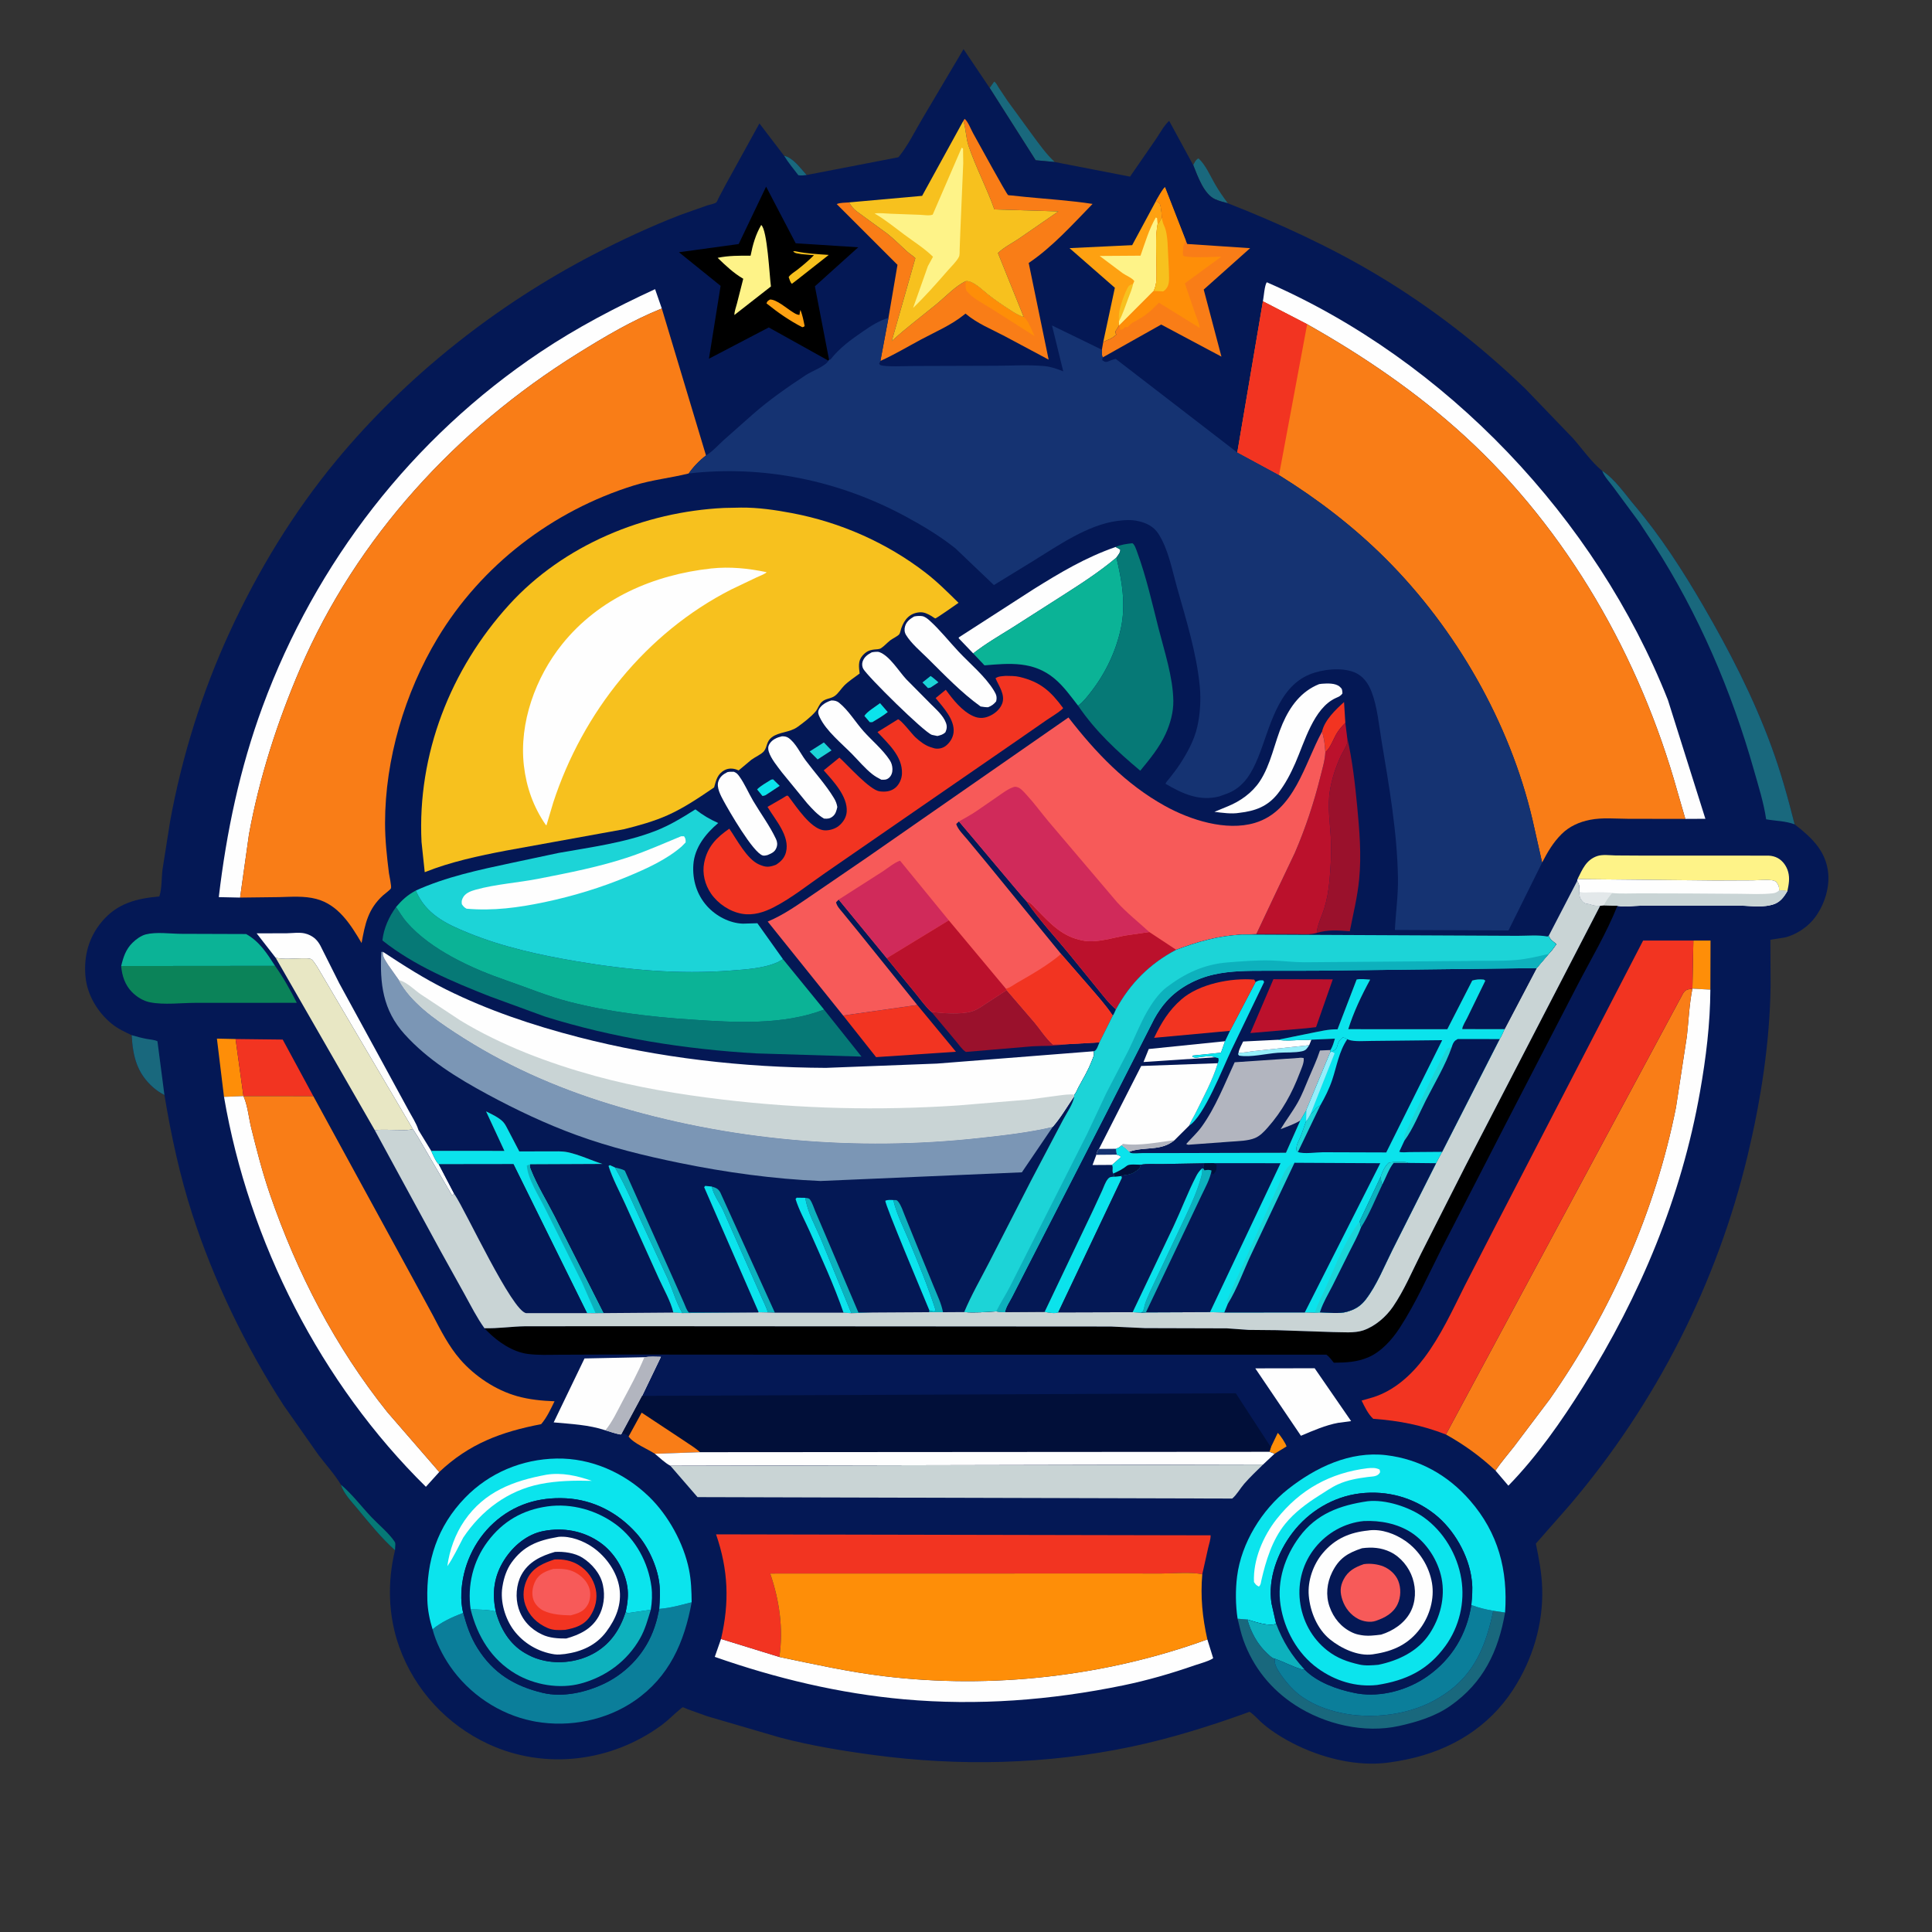 <?xml version="1.0" encoding="utf-8" ?>
<svg xmlns="http://www.w3.org/2000/svg" xmlns:xlink="http://www.w3.org/1999/xlink" width="1024" height="1024">
	<rect width="100%" height="100%" fill="#333333" stroke="none"/>
	<path fill="#19687D" d="M632.441 87.517C633.184 86.163 633.748 84.585 635.25 83.963C638.986 87.379 641.458 93.217 643.99 97.612C646.028 101.15 648.337 104.44 650.763 107.719C648.503 107.129 646.225 106.571 644.085 105.618C638.059 102.936 634.82 93.42 632.441 87.517Z"/>
	<path fill="#19687D" d="M524.565 46.626L526.934 43.269C527.962 43.834 528.627 45.354 529.271 46.363L534.027 53.488L547.313 71.697C550.928 76.59 554.558 81.743 559.043 85.877L548.941 84.934L524.565 46.626Z"/>
	<path fill="#041855" d="M427.519 92.755L476.19 83.346C481.29 77.149 484.821 69.664 488.924 62.783L510.697 26.047L524.565 46.626L548.941 84.934L559.043 85.877L598.944 93.617L612.544 73.916C614.634 70.888 616.951 66.432 619.68 64.062L632.441 87.517C634.82 93.42 638.059 102.936 644.085 105.618C646.225 106.571 648.503 107.129 650.763 107.719C677.664 118.287 704.814 130.715 729.649 145.545C758.284 162.643 784.579 183.008 808.561 206.16L833.64 232.235C838.565 237.772 843.459 244.881 849.164 249.545C855.895 253.807 861.127 261.708 866.272 267.777C880.107 284.099 891.949 302.516 902.691 320.989C916.687 345.06 929.19 369.327 938.838 395.509C943.834 409.068 947.652 422.915 951.19 436.909C960.017 443.784 967.785 450.856 968.984 462.75C969.857 471.405 966.298 481.403 960.664 487.885C957.079 492.009 951.644 495.398 946.377 496.812C945.624 497.014 938.431 498.015 938.333 498.123C938.316 498.142 938.347 499.847 938.349 500.021L938.451 522.416C938.06 552.384 933.34 582.804 926.41 611.889C910.124 680.243 877.669 743.939 832.202 797.467L814.036 818.142C815.68 826.028 817.141 833.798 817.395 841.875C817.992 860.856 812.256 879.755 801.915 895.636C788.895 915.633 768.878 927.685 745.75 932.504C739.307 933.847 733.111 934.84 726.5 934.775C709.157 934.606 690.538 928.179 676.123 918.664C673.295 916.797 670.655 914.805 668.155 912.514C666.303 910.817 664.406 908.621 662.31 907.287C642.023 914.664 620.753 921.35 599.641 925.787C554.748 935.223 508.41 936.285 463 930.181C446.486 927.961 429.999 925.256 413.86 921.051L374.843 909.641L364.565 905.951C364.1 905.774 362.221 904.851 361.797 904.892C361.641 904.907 360.405 905.983 360.28 906.084C357.015 908.749 354.172 911.782 350.75 914.302C324.193 933.855 288.866 938.317 258.805 924.355C236.876 914.17 219.792 895.73 211.603 872.871C205.734 856.488 205.25 838.512 209.362 821.669C202.123 815.164 195.845 807.412 189.667 799.925C186.406 795.973 182.261 791.847 180.679 786.912C177.291 781.299 172.628 776.206 168.66 770.975L150.354 744.894C130.273 713.882 113.235 678.67 101.892 643.507C95.246 622.903 90.671 601.713 87.154 580.372C85.053 579.29 83.032 577.96 81.25 576.399C72.51 568.745 70.414 559.774 69.795 548.659C66.085 546.927 62.446 545.235 59.245 542.644C51.705 536.543 46.159 527.208 45.295 517.457C44.346 506.736 47.013 496.86 53.908 488.583C62.069 478.786 72.263 476.229 84.438 475.131C85.852 471.084 85.561 465.304 86.124 460.93L90.179 435.197C96.47 400.801 107.108 366.729 121.749 334.985C136.721 302.523 155.329 271.844 178.133 244.25C215.246 199.341 263.194 161.5 314.86 134.745C329.675 127.073 344.657 120.124 360.204 114.058L374.748 108.908C375.843 108.55 378.798 107.972 379.615 107.325C380.004 107.017 380.573 105.507 380.867 104.95L384.697 97.721L402.513 65.414L415.599 82.571C420.406 83.596 424.275 89.201 427.519 92.755ZM658.303 495.328C645.641 496.014 635.173 498.998 623.407 503.408C609.455 510.722 599.033 521.158 591.495 534.962C591.037 535.882 590.442 537.56 589.801 538.306L582.729 552.49C582.151 553.796 581.385 556.526 580.068 557.092L579.596 557.196C580.356 558.898 579.21 560.855 578.553 562.574C576.704 567.42 573.946 571.938 571.499 576.5C570.898 577.621 570.327 579.377 569.408 580.204L569.34 581.033C568.977 584.874 565.253 590.052 563.404 593.615L546.552 625.609L524.496 668.667C520 677.444 514.831 686.345 511.051 695.43C516.586 695.918 522.482 695.394 528.031 695.064C529.579 695.252 531.104 695.505 532.665 695.458L553.69 695.319C555.582 695.692 559.083 696.387 560.875 695.596L600.338 695.479L604.582 695.741L607.352 695.595L641.334 695.455L648.894 695.65L691.568 695.597L696.872 695.726L699.556 695.59C703.828 695.676 709.943 696.458 713.972 695.253L714.5 695.081L715.203 694.861C718.837 693.681 721.505 691.812 723.838 688.798C729.697 681.229 733.718 671.027 738.039 662.424L761.148 616.524L764.362 610.499L794.839 550.739C795.894 549.284 796.651 547.125 797.458 545.486L814.467 513.112L820.839 505.605C822.412 504.003 823.651 502.223 824.95 500.402C823.223 499.007 821.668 498.15 820.837 496.036L820.172 496.378C815.252 495.434 809.392 496.004 804.361 496.003L777.192 495.879L658.303 495.328ZM228.528 609.963C229.396 611.849 230.998 615.787 232.574 617.108L272.167 617.055L311.147 695.993L315.664 696.019L319.846 695.979L293.785 644.428C289.673 636.369 284.703 628.408 281.362 619.991C280.861 618.729 280.739 618.386 281.013 617.077L319.309 616.908C313.309 615.027 306.985 611.975 300.885 610.702C297.817 610.062 294.495 610.252 291.374 610.245L275.237 610.282L269.515 599.318C268.699 597.831 267.827 595.839 266.65 594.609C264.381 592.24 260.515 590.517 257.616 589.05L267.347 609.995L228.528 609.963ZM356.894 695.695L361.63 695.957C358.313 690.19 356.558 683.68 353.877 677.627L340.658 649.083C335.94 638.764 331.64 628.634 325.934 618.79L323.25 617.541L322.538 618C324.681 624.775 328.415 631.58 331.344 638.083L349.203 677.632C351.742 683.226 355.521 689.756 356.894 695.695ZM466.434 372.696C464.342 374.326 459.347 377.311 458.156 379.448L460.985 382.75L462.365 382.75C465.154 381.066 467.977 379.449 470.522 377.404L466.434 372.696ZM408.695 413.25C406.374 414.778 403.177 416.428 401.286 418.405L404.118 421.881C404.745 421.79 405.165 421.724 405.75 421.462L413.255 416.52L409.733 413.064L408.695 413.25Z"/>
	<path fill="#1CD4D7" d="M493.231 358.291C494.68 359.177 496.069 360.571 497.394 361.657L493.25 364.407C492.803 364.551 492.314 364.615 491.853 364.706L488.913 361.71L493.231 358.291Z"/>
	<path fill="#19687D" d="M415.599 82.571C420.406 83.596 424.275 89.201 427.519 92.755C425.996 92.953 424.679 93.137 423.144 92.864C420.597 89.495 417.774 86.189 415.599 82.571Z"/>
	<path fill="#FE8E08" d="M673.604 767.054L677.234 759.478C678.451 760.448 681.552 765.14 681.884 766.656L675.518 770.536L672.809 769.482L673.604 767.054Z"/>
	<path fill="#1CD4D7" d="M436.665 393.509L440.725 397.731L433.359 402.514L429.132 398.287L436.665 393.509Z"/>
	<path fill="#0BE4ED" fill-opacity="0.988" d="M408.695 413.25L409.733 413.064L413.255 416.52L405.75 421.462C405.165 421.724 404.745 421.79 404.118 421.881L401.286 418.405C403.177 416.428 406.374 414.778 408.695 413.25Z"/>
	<path fill="#0BE4ED" fill-opacity="0.988" d="M466.434 372.696L470.522 377.404C467.977 379.449 465.154 381.066 462.365 382.75L460.985 382.75L458.156 379.448C459.347 377.311 464.342 374.326 466.434 372.696Z"/>
	<path fill="#067976" d="M180.679 786.912C186.596 791.847 191.558 798.511 196.879 804.118C200.703 808.147 205.988 812.433 209.075 817C209.493 817.619 209.507 817.758 209.54 818.5L209.362 821.669C202.123 815.164 195.845 807.412 189.667 799.925C186.406 795.973 182.261 791.847 180.679 786.912Z"/>
	<path fill="#F23421" d="M700.692 387.826C702.005 381.745 707.969 376.045 712.369 372.105L713.059 383.11C711.324 384.873 709.818 386.535 708.518 388.666C706.903 391.314 704.872 396.997 702.462 398.591C702.154 394.868 701.924 391.388 700.692 387.826Z"/>
	<path fill="#0DB1BD" d="M377.257 628.89C379.456 629.569 380.664 629.982 381.787 632.055L410.698 695.758L407.044 695.641C405.903 692.063 403.933 688.483 402.504 684.973L383.446 641.874C381.542 637.661 378.143 633.36 377.257 628.89Z"/>
	<path fill="#0DB1BD" d="M473.468 636.05C474.664 636.111 475.137 635.805 475.961 636.767C477.609 638.691 478.581 641.891 479.537 644.231L485.798 659.69L494.975 682.049C496.694 686.29 498.997 690.981 499.797 695.503L492.459 695.493L492.572 694.497C493.505 694.998 494.198 694.981 495.25 695.096L495.929 694.5C491.948 682.054 486.84 669.721 481.826 657.647C478.886 650.568 475.225 643.523 473.468 636.05Z"/>
	<path fill="#0DB1BD" d="M426.83 634.873C427.826 635.054 428.701 634.94 429.312 635.794C430.579 637.565 431.325 640.101 432.165 642.11L437.038 653.5L454.983 695.668L462.662 695.667L451.234 696.011L435.206 656.947C432.181 649.711 428.042 642.706 426.83 634.873Z"/>
	<path fill="#FE8E08" d="M897.521 498.501L906.617 498.497L906.531 524.533L897.013 524.002L897.521 498.501Z"/>
	<path fill="#0BE4ED" d="M492.572 694.497C489.949 688.063 468.851 638.102 469.25 636.419C470.619 635.808 472.008 635.995 473.468 636.05C475.225 643.523 478.886 650.568 481.826 657.647C486.84 669.721 491.948 682.054 495.929 694.5L495.25 695.096C494.198 694.981 493.505 694.998 492.572 694.497Z"/>
	<path fill="#0BE4ED" d="M447.084 695.745C442.034 681.077 435.403 666.8 429.136 652.618C426.625 646.934 423.49 641.448 421.66 635.5L422.25 634.807L426.83 634.873C428.042 642.706 432.181 649.711 435.206 656.947L451.234 696.011L447.084 695.745Z"/>
	<path fill="#0DB1BD" d="M325.934 618.79C327.635 619.236 329.681 619.554 331.179 620.488L356.328 676.639L362.599 690.771C363.286 692.299 363.937 694.529 365.152 695.674L401.652 695.66L361.63 695.957C358.313 690.19 356.558 683.68 353.877 677.627L340.658 649.083C335.94 638.764 331.64 628.634 325.934 618.79Z"/>
	<path fill="#FE8E08" d="M118.725 581.352L114.969 550.487L124.864 550.702L129.041 580.961L118.725 581.352Z"/>
	<path fill="#19687D" d="M69.795 548.659C72.41 549.408 75.044 550.152 77.722 550.641C79.572 550.978 81.752 551.075 83.45 551.873L87.154 580.372C85.053 579.29 83.032 577.96 81.25 576.399C72.51 568.745 70.414 559.774 69.795 548.659Z"/>
	<path fill="#0BE4ED" d="M402.114 695.527L373.221 629.25L373.75 628.54L377.257 628.89C378.143 633.36 381.542 637.661 383.446 641.874L402.504 684.973C403.933 688.483 405.903 692.063 407.044 695.641L402.114 695.527Z"/>
	<path fill="#0BE4ED" fill-opacity="0.988" d="M356.894 695.695C355.521 689.756 351.742 683.226 349.203 677.632L331.344 638.083C328.415 631.58 324.681 624.775 322.538 618L323.25 617.541L325.934 618.79C331.64 628.634 335.94 638.764 340.658 649.083L353.877 677.627C356.558 683.68 358.313 690.19 361.63 695.957L356.894 695.695Z"/>
	<path fill="#FEFEFE" d="M385.536 409.25C386.705 408.963 387.805 409.044 389 409.059C390.378 409.651 390.974 410.264 391.854 411.486C394.701 415.437 396.719 420.286 399.213 424.509C403.111 431.109 408.033 437.747 411.266 444.636C412.002 446.203 412.154 447.654 411.548 449.284C410.672 451.639 408.916 452.297 406.75 453.223C405.984 453.384 405.061 453.646 404.281 453.424C399.135 451.959 386.229 429.494 383.443 424.346C381.938 421.567 379.631 417.273 380.771 414.084C381.665 411.585 383.253 410.398 385.536 409.25Z"/>
	<path fill="#FEFEFE" d="M440.703 371.25C442.302 371.292 443.458 371.44 444.75 372.482C449.729 376.501 453.409 382.737 457.669 387.529C462.112 392.527 467.927 397.308 471.566 402.875C472.524 404.341 472.952 405.841 473.013 407.591C473.072 409.277 472.51 411.12 471.191 412.25C469.867 413.385 468.736 413.312 467.109 413.25C465.362 412.362 463.723 411.438 462.187 410.211C458.424 407.206 455.102 403.232 451.734 399.786C446.148 394.072 437.912 387.451 434.51 380.25C433.812 378.772 433.287 377.572 434.048 376C435.196 373.628 438.272 371.889 440.703 371.25Z"/>
	<path fill="#FEFEFE" d="M414.45 390.25C415.63 390.218 416.855 390.397 417.83 391.054C421.699 393.665 424.181 399.26 426.966 402.98C431.884 409.55 437.738 415.951 441.979 422.96C442.939 424.547 443.499 425.921 443.796 427.75C443.349 429.688 442.924 431.494 441.284 432.784C439.804 433.947 438.553 434.022 436.75 433.862C433.376 431.975 430.427 428.652 427.864 425.81L414.427 409.38C412.112 406.287 408.667 402.173 407.495 398.48C407.01 396.95 407.002 395.641 407.887 394.231C409.348 391.903 411.891 390.854 414.45 390.25Z"/>
	<path fill="#FEFEFE" d="M462.05 345.75C463.176 345.538 465.037 345.256 466.12 345.65C471.589 347.642 476.459 355.911 480.4 360.087L493.361 373.169C496.211 376.025 499.903 379.203 501.349 383.059C502.052 384.936 501.874 386.247 501.125 388.058C499.834 389.385 498.596 389.636 496.838 390.093L493.923 389.49C489.631 387.988 459.868 358.589 457.549 354.499C456.933 353.413 456.787 351.843 457.202 350.645C458.062 348.156 459.837 346.948 462.05 345.75Z"/>
	<path fill="#FEFEFE" d="M484.519 326.75C485.781 326.48 487.56 326.345 488.828 326.569C490.272 326.823 491.702 328 492.75 328.943C498.174 333.827 503.003 339.957 508.005 345.297C514.109 351.813 522.17 358.412 526.802 366.047C528.064 368.127 528.542 369.405 527.978 371.75C526.659 373.334 525.624 374.067 523.72 374.852C522.361 374.86 521.086 374.661 519.75 374.45C509.708 367.283 500.561 357.704 491.8 349.032C488.137 345.404 482.839 340.931 480.189 336.496C479.346 335.086 479.245 333.429 479.717 331.87C480.468 329.392 482.39 327.992 484.519 326.75Z"/>
	<path fill="#FEFEFE" d="M146.124 507.661L136.038 494.7L152.042 494.65C154.969 494.6 158.468 494.094 161.3 494.677C163.445 495.119 165.584 496.179 167.177 497.683C168.277 498.721 169.118 499.923 169.83 501.25L179.818 521.159L202.401 562.541L216.292 588.06C218.106 591.463 220.667 595.288 221.805 598.958L228.528 609.963C229.396 611.849 230.998 615.787 232.574 617.108L240.846 632.919L239.5 633.427L221.404 602.434L218.785 598.381L168.237 512.613C167.53 511.529 165.973 508.941 164.913 508.356C163.951 507.824 161.193 507.947 160.018 507.956C155.449 507.992 150.604 508.602 146.124 507.661Z"/>
	<path fill="#F23421" d="M124.864 550.702L149.846 550.995L166.077 581.001L129.041 580.961L124.864 550.702Z"/>
	<path fill="#FEFEFE" d="M591.276 289.911L593.75 291.255C593.946 292.816 592.576 294.223 591.712 295.535C582.449 303.339 572.496 309.691 562.313 316.2L536.612 332.614C529.489 337.076 522.468 341.113 515.814 346.317L508.111 338.274L508.236 337.802L547.818 312.287C562.144 303.357 575.266 295.52 591.276 289.911Z"/>
	<path fill="#FEFEFE" d="M665.324 725.26L696.795 725.203L716.122 753.224L709.379 754.108C702.598 755.34 695.833 758.314 689.515 760.988L665.324 725.26Z"/>
	<path fill="#F23421" d="M446.89 538.262L486.18 532.662L506.667 557.45L464.341 560.303L446.89 538.262Z"/>
	<path fill="#FEFEFE" d="M699.17 362.602L700.646 362.405C703.489 362.193 707.771 361.983 710.035 363.92C711.535 365.204 711.355 365.604 711.521 367.5C710.535 368.972 709.614 369.234 708 369.966C696.214 375.305 691.433 393.344 686.545 404.436C684.019 410.167 681.223 415.572 677.347 420.521C671.918 427.452 665.321 429.847 656.864 430.819C652.69 431.531 647.84 430.79 643.673 430.297L650.673 427.401C657.289 424.748 663.634 420.225 667.627 414.245C673.656 405.217 675.486 393.54 679.769 383.625C683.742 374.425 689.6 366.412 699.17 362.602Z"/>
	<path fill="#9A112C" d="M533.551 524.83L548.246 541.906C551.448 545.724 554.252 550.279 557.999 553.579L564.047 553.544C558.762 554.641 552.648 554.193 547.215 554.563L511.934 557.548C510.002 556.389 508.233 553.691 506.73 551.93L493.654 536.318C499.471 537.007 506.186 537.555 512.01 536.733L512.75 536.618C517.061 535.985 520.051 533.603 523.583 531.302L533.551 524.83Z"/>
	<path fill="#0BB396" d="M64.231 512.011C65.367 507.247 66.669 503.17 70.285 499.629C72.121 497.829 74.747 495.898 77.273 495.254C82.832 493.837 90.078 494.909 95.861 494.946L130.455 495.063C137.554 499.016 141.485 505.278 145.791 511.937L64.231 512.011Z"/>
	<path fill="#FEA111" d="M612.77 106.379C613.206 106.773 614.634 107.797 614.837 108.25C615.435 109.59 615.767 113.757 615.82 115.271L615.742 115.484L615.422 116.055C615.198 116.462 615.01 116.887 614.817 117.308C614.518 117.958 614.119 118.26 613.584 118.707C612.192 125.9 613.036 134.91 612.992 142.267C612.966 146.633 613.355 150.127 611.524 154.208L593.321 172.43L593.144 172.404C592.533 173.554 591.915 174.592 591.16 175.659C591.238 176.566 591.107 176.538 591.75 177.275C590.177 178.656 588.89 179.621 586.906 180.25L584.734 181.279L590.898 152.519L566.866 131.513L600.076 129.94L612.77 106.379Z"/>
	<path fill="#F7C11E" d="M593.061 170.327C593.06 168.436 592.881 166.736 593.3 164.861L593.444 164.25C594.274 160.647 595.853 156.038 597.554 152.75C598.338 151.233 598.951 150.933 600.54 150.53C600.023 153.198 598.895 155.626 597.956 158.163C596.457 162.211 595.052 166.496 593.061 170.327Z"/>
	<path fill="#FEF388" d="M600.54 150.53L601.2 149C600.124 147.313 596.696 145.993 594.967 144.752L582.859 135.664L604.498 135.517C606.841 128.909 609.052 121.296 612.617 115.25L613.25 115.604L613.584 118.707C612.192 125.9 613.036 134.91 612.992 142.267C612.966 146.633 613.355 150.127 611.524 154.208L593.321 172.43L593.144 172.404L593.061 170.327C595.052 166.496 596.457 162.211 597.956 158.163C598.895 155.626 600.023 153.198 600.54 150.53Z"/>
	<path fill="#19687D" d="M791.467 853.749L797.727 854.682C794.145 875.207 786.267 891.788 768.823 904.059C760.741 909.744 751.053 912.686 741.535 914.795C723.036 918.893 702.086 913.895 686.43 903.708C673.58 895.347 664.205 883.712 659.013 869.25C657.691 865.566 656.922 861.745 655.953 857.964L661.136 858.38C662.98 864.967 666.427 871.432 671.448 876.128C672.404 877.022 673.775 878.465 674.98 878.934L675.641 879.103C675.444 881.923 676.51 883.961 677.998 886.256C681.219 891.224 685.746 896.484 690.742 899.761L691.5 900.25C697.111 903.913 703.431 906.195 709.935 907.686C727.132 911.627 748.329 908.945 763.404 899.383L764 899.001L765.344 898.151C781.535 887.473 787.653 871.958 791.467 853.749Z"/>
	<path fill="#0BE4ED" fill-opacity="0.988" d="M228.528 609.963L267.347 609.995L257.616 589.05C260.515 590.517 264.381 592.24 266.65 594.609C267.827 595.839 268.699 597.831 269.515 599.318L275.237 610.282L291.374 610.245C294.495 610.252 297.817 610.062 300.885 610.702C306.985 611.975 313.309 615.027 319.309 616.908L281.013 617.077C280.739 618.386 280.861 618.729 281.362 619.991C284.703 628.408 289.673 636.369 293.785 644.428L319.846 695.979L315.664 696.019L311.147 695.993L272.167 617.055L232.574 617.108C230.998 615.787 229.396 611.849 228.528 609.963Z"/>
	<path fill="#0DB1BD" d="M315.664 696.019L308.396 679.537L288.896 640.499C285.672 633.95 279.721 624.995 279.216 617.75L281.013 617.077C280.739 618.386 280.861 618.729 281.362 619.991C284.703 628.408 289.673 636.369 293.785 644.428L319.846 695.979L315.664 696.019Z"/>
	<path fill="#9A112C" d="M714.04 390.948C716.798 402.977 718.169 415.182 719.344 427.459C720.572 440.28 721.622 453.131 720.387 465.997C719.485 475.39 717.221 484.366 715.421 493.594C709.351 493.156 703.804 492.638 697.888 494.477C698.177 490.258 700.612 485.589 701.876 481.5C703.292 476.918 704.162 471.985 704.607 467.211C705.293 459.845 705.732 452.398 705.398 445C705.013 436.465 703.485 427.429 704.895 418.946C705.95 412.592 707.99 406.464 710.686 400.622C711.67 398.493 713.258 396.219 714.022 394.069C714.333 393.191 714.103 391.871 714.04 390.948Z"/>
	<path fill="#FEF388" d="M836.12 465.956C838.71 460.754 840.633 455.775 846.545 453.734C849.303 452.782 853.339 453.339 856.232 453.398L872.215 453.489L916.062 453.48L937.5 453.509C939.133 453.586 940.783 453.993 942.228 454.775C944.981 456.265 946.978 459.17 947.769 462.143C948.7 465.642 948.076 468.784 947.375 472.245L942.989 471.95C942.911 469.515 942.726 469.243 941.294 467.25C940.499 466.908 939.872 466.622 939 466.528C935.78 466.184 932.155 466.576 928.908 466.623L909.275 466.704L836.12 465.956Z"/>
	<path fill="#FEFEFE" d="M836.12 465.956L909.275 466.704L928.908 466.623C932.155 466.576 935.78 466.184 939 466.528C939.872 466.622 940.499 466.908 941.294 467.25C942.726 469.243 942.911 469.515 942.989 471.95L947.375 472.245C945.451 475.578 943.417 478.347 939.542 479.475C937.4 480.099 934.94 480.352 932.708 480.417C929.159 480.521 925.522 480.01 921.939 479.997L885.575 479.99L869.75 480.031C865.601 480.098 861.385 480.92 857.266 480.116L849.938 479.937L848.105 480.1C846.537 480.083 845.145 480.056 843.645 479.55C842.792 479.262 842.069 479.054 841.168 478.964C839.9 478.838 839.264 478.237 838.439 477.25C837.243 475.818 837.071 474.379 837.16 472.586C837.192 470.26 837.238 468.896 835.948 466.913L836.12 465.956Z"/>
	<path fill="#E3E8EA" d="M837.16 472.586C838.741 473.329 840.701 473.024 842.42 472.983C845.577 472.908 848.69 472.824 851.845 473.024C852.421 473.061 853.989 473.018 854.382 473.32C852.764 475.227 850.966 477.65 849.938 479.937L848.105 480.1C846.537 480.083 845.145 480.056 843.645 479.55C842.792 479.262 842.069 479.054 841.168 478.964C839.9 478.838 839.264 478.237 838.439 477.25C837.243 475.818 837.071 474.379 837.16 472.586Z"/>
	<path fill="#C9D4D5" d="M942.989 471.95L947.375 472.245C945.451 475.578 943.417 478.347 939.542 479.475C937.4 480.099 934.94 480.352 932.708 480.417C929.159 480.521 925.522 480.01 921.939 479.997L885.575 479.99L869.75 480.031C865.601 480.098 861.385 480.92 857.266 480.116L849.938 479.937C850.966 477.65 852.764 475.227 854.382 473.32C859.249 473.781 864.358 473.485 869.251 473.488L895.38 473.553L921.926 473.734C927.733 473.791 933.722 474.118 939.5 473.491C941.017 473.326 941.828 472.897 942.989 471.95Z"/>
	<path fill="#FEFEFE" d="M341.534 719.352C344.429 718.91 347.388 719.089 350.307 719.148L340.351 739.838L329.634 759.733L328.927 760.326C326.211 759.844 323.506 758.87 320.86 758.085C311.977 755.129 302.693 754.763 293.463 753.897L309.804 720.004L341.534 719.352Z"/>
	<path fill="#B2B5BF" d="M341.534 719.352C344.429 718.91 347.388 719.089 350.307 719.148L340.351 739.838L329.634 759.733L328.927 760.326C326.211 759.844 323.506 758.87 320.86 758.085C324.607 753.529 327.05 748.151 329.802 742.974C333.947 735.179 338.163 727.528 341.534 719.352Z"/>
	<path fill="#0B8359" d="M145.791 511.937C149.987 517.75 154.074 525.046 157.303 531.506L103.665 531.527C96.04 531.543 87.005 532.712 79.546 531.247C75.9 530.53 72.516 528.41 69.928 525.793C66.276 522.101 64.641 517.128 64.231 512.011L145.791 511.937Z"/>
	<path fill="#0B7E9A" d="M779.845 850.707C783.682 852.136 787.436 853.055 791.467 853.749C787.653 871.958 781.535 887.473 765.344 898.151L764 899.001L763.404 899.383C748.329 908.945 727.132 911.627 709.935 907.686C703.431 906.195 697.111 903.913 691.5 900.25L690.742 899.761C685.746 896.484 681.219 891.224 677.998 886.256C676.51 883.961 675.444 881.923 675.641 879.103C680.167 880.696 684.444 883.022 689 884.461L689.674 884.697C690.313 884.901 690.795 884.909 691.455 884.89C697.984 891.615 708.719 895.432 717.729 897.25L719.534 897.603C732.242 899.672 746.346 895.714 756.763 888.31C769.692 879.121 777.32 866.226 779.845 850.707Z"/>
	<path fill="#19687D" d="M849.164 249.545C855.895 253.807 861.127 261.708 866.272 267.777C880.107 284.099 891.949 302.516 902.691 320.989C916.687 345.06 929.19 369.327 938.838 395.509C943.834 409.068 947.652 422.915 951.19 436.909C946.031 435.043 941.33 435.184 936.101 434.244C934.832 425.526 932.063 416.837 929.67 408.366C917.806 366.364 900.253 325.35 876.577 288.594L868.825 276.797L855.044 258.126C853.012 255.354 850.435 252.774 849.164 249.545Z"/>
	<path fill="#BB112C" d="M702.462 398.591C704.872 396.997 706.903 391.314 708.518 388.666C709.818 386.535 711.324 384.873 713.059 383.11L714.04 390.948C714.103 391.871 714.333 393.191 714.022 394.069C713.258 396.219 711.67 398.493 710.686 400.622C707.99 406.464 705.95 412.592 704.895 418.946C703.485 427.429 705.013 436.465 705.398 445C705.732 452.398 705.293 459.845 704.607 467.211C704.162 471.985 703.292 476.918 701.876 481.5C700.612 485.589 698.177 490.258 697.888 494.477C694.542 495.488 690.605 495.096 687.129 495.106L665.879 495.095L675.159 475.433L686.304 452.006C691.922 439.002 696.488 425.201 699.886 411.456C700.909 407.319 702.296 402.861 702.462 398.591Z"/>
	<path fill="#E8E7C4" d="M146.124 507.661C150.604 508.602 155.449 507.992 160.018 507.956C161.193 507.947 163.951 507.824 164.913 508.356C165.973 508.941 167.53 511.529 168.237 512.613L218.785 598.381C216.678 599.134 214.562 598.95 212.358 598.951C207.861 598.953 203.077 598.586 198.618 598.985L146.124 507.661Z"/>
	<path fill="#F97D17" d="M612.77 106.379C614.178 104.089 615.617 101.124 617.439 99.187L628.493 127.533L629.25 129.318L662.593 131.531L637.997 153.478L647.386 189.021L615.462 172.015L584.486 189.427C583.822 188.136 584.034 186.743 584.034 185.313L584.734 181.279L586.906 180.25C588.89 179.621 590.177 178.656 591.75 177.275C591.107 176.538 591.238 176.566 591.16 175.659C591.915 174.592 592.533 173.554 593.144 172.404L593.321 172.43L611.524 154.208C613.355 150.127 612.966 146.633 612.992 142.267C613.036 134.91 612.192 125.9 613.584 118.707C614.119 118.26 614.518 117.958 614.817 117.308C615.01 116.887 615.198 116.462 615.422 116.055L615.742 115.484L615.82 115.271C615.767 113.757 615.435 109.59 614.837 108.25C614.634 107.797 613.206 106.773 612.77 106.379Z"/>
	<path fill="#FE8E08" d="M612.77 106.379C614.178 104.089 615.617 101.124 617.439 99.187L628.493 127.533L627.448 129.748C627.116 130.468 627.148 131.227 627.082 132.002C626.976 133.249 626.798 134.248 627.082 135.498C629.211 136.956 643.701 136.075 647.288 136.063L627.995 150.183L633.437 166.144C634.239 168.458 635.673 171.443 635.882 173.824L614.249 160.438C612.035 162.605 609.867 164.956 607.344 166.75C604.87 168.51 602.805 169.709 600.142 171.107C599.251 171.574 598.229 173.135 597.5 173.391C597.106 173.529 596.633 173.16 596.25 173.325C596.151 173.368 595.624 174.178 595.5 174.255C594.974 174.58 594.333 174.664 593.75 174.869C593.634 174.042 593.549 173.234 593.321 172.43L611.524 154.208C613.355 150.127 612.966 146.633 612.992 142.267C613.036 134.91 612.192 125.9 613.584 118.707C614.119 118.26 614.518 117.958 614.817 117.308C615.01 116.887 615.198 116.462 615.422 116.055L615.742 115.484L615.82 115.271C615.767 113.757 615.435 109.59 614.837 108.25C614.634 107.797 613.206 106.773 612.77 106.379Z"/>
	<path fill="#F7C11E" d="M613.584 118.707C614.119 118.26 614.518 117.958 614.817 117.308C615.01 116.887 615.198 116.462 615.422 116.055L615.742 115.484C616.087 116.925 616.372 118.351 617.025 119.687C618.248 122.187 618.569 125.664 618.827 128.42L619.542 143.367C619.549 145.739 619.926 149.124 619.081 151.353C618.627 152.551 617.636 153.845 616.5 154.452L611.524 154.208C613.355 150.127 612.966 146.633 612.992 142.267C613.036 134.91 612.192 125.9 613.584 118.707Z"/>
	<path fill="#FEFEFE" d="M129.041 580.961L129.216 581.358C131.346 586.387 131.835 592.462 133.15 597.792C136.025 609.437 139.092 621.406 142.991 632.75C157.381 674.622 177.556 713.721 205.247 748.387L232.809 780.197L225.733 788.034C170.074 733.244 131.87 658.222 118.725 581.352L129.041 580.961Z"/>
	<path fill="#0B7E9A" d="M366.596 849.252C362.716 870.446 354.729 888.766 336.419 901.407C321.333 911.822 301.965 915.642 283.956 912.507L282.25 912.171C264.682 908.676 248.552 897.794 238.439 883C234.525 877.276 231.009 870.289 229.269 863.57C233.876 859.693 239.958 856.953 245.523 854.847C247.385 861.647 249.355 867.599 253.156 873.643C261.485 886.89 272.708 893.676 287.66 897.25C298.352 899.806 310.773 896.963 320.499 892.235C332.789 886.262 342.501 875.528 346.881 862.516L347.176 861.62C348.164 858.687 348.797 855.782 349.41 852.752C355.385 852.287 360.83 850.711 366.596 849.252Z"/>
	<path fill="#0BB396" d="M515.814 346.317C522.468 341.113 529.489 337.076 536.612 332.614L562.313 316.2C572.496 309.691 582.449 303.339 591.712 295.535C594.667 307.778 596.792 320.227 594.15 332.75C591.563 345.006 586.094 356.558 578.433 366.466C576.607 368.828 574.173 372.043 571.752 373.769L571.38 373.998C567.464 368.994 563.786 363.733 558.865 359.639C547.768 350.407 535.29 351.485 521.807 352.655L515.814 346.317Z"/>
	<path fill="#FEFEFE" d="M382.16 868.683L413.089 878.23C431.532 882.101 449.858 886.156 468.594 888.426C525.652 895.34 585.911 888.57 639.917 868.918L643.004 878.86L642.481 879.242C639.854 880.732 635.97 881.691 633.076 882.699C620.778 886.981 608.082 890.648 595.323 893.278C557.052 901.165 518.195 904.158 479.179 900.668C444.969 897.609 411.207 889.539 378.845 878.175L382.16 868.683Z"/>
	<path fill="#041855" d="M232.574 617.108L272.167 617.055L311.147 695.993L278.911 695.994C271.404 695.046 247.071 642.238 241.077 633.258L240.846 632.919L232.574 617.108Z"/>
	<path fill="#067976" d="M591.276 289.911C594.263 288.612 596.992 288.297 600.193 287.923C601.372 288.47 602.317 291.518 602.792 292.813C607.545 305.772 610.648 319.621 614.047 333C617.163 345.27 621.681 358.73 621.895 371.447C621.995 377.401 620.222 383.742 617.75 389.104C614.46 396.24 609.321 402.465 604.362 408.492C591.686 397.829 580.786 387.736 571.38 373.998L571.752 373.769C574.173 372.043 576.607 368.828 578.433 366.466C586.094 356.558 591.563 345.006 594.15 332.75C596.792 320.227 594.667 307.778 591.712 295.535C592.576 294.223 593.946 292.816 593.75 291.255L591.276 289.911Z"/>
	<path fill="#FEFEFE" d="M897.013 524.002L906.531 524.533C906.426 542.77 904.225 560.6 901.063 578.544C891.167 634.707 869.397 686.551 839.257 734.726C827.795 753.046 814.613 771.955 799.471 787.444L792.625 779.417C795.654 774.962 799.197 770.889 802.514 766.649L821.438 741.549C853.752 695.38 877.333 642.215 888.311 586.906L894.088 549.181C895 541.006 895.332 532.501 896.922 524.445L897.013 524.002Z"/>
	<path fill="#F97D17" d="M510.574 64.073L511.267 62.986C513.186 64.588 514.511 68.407 515.781 70.656C518.207 74.952 533.342 102.754 534.316 103.399C534.492 103.516 535.846 103.572 536.082 103.598L543.626 104.385C555.334 105.542 567.481 106.279 579.091 108.084C568.55 118.902 557.799 130.925 545.234 139.385L555.804 190.617L532.593 178.217C525.333 174.361 518.104 171.597 511.737 166.215L510.954 166.852C504.08 172.377 495.949 175.779 488.24 179.911C481.059 183.759 474.063 187.943 466.633 191.309L470.896 168.522L475.682 140.363L443.488 108.187C445.013 107.358 448.249 107.46 450.048 107.273C451.224 109.272 452.182 110.547 454 111.969L470.266 123.842C474.099 126.87 477.376 130.271 481 133.501C482.329 134.684 483.902 135.578 485.154 136.833L472.636 180.799C480.189 173.829 488.533 167.635 496.479 161.11C501.073 157.338 506.613 151.408 511.956 149.008C515.665 148.605 520.744 153.806 523.702 156.121C527.467 159.067 531.417 161.781 535.447 164.351C537.546 165.69 540.124 167.43 542.567 167.934L528.927 134.105C532.166 131.055 536.31 128.969 540 126.508L560.95 112.045L527.033 110.996C523.031 99.617 517.267 88.843 513.402 77.463C511.917 73.089 512.023 68.301 510.574 64.073Z"/>
	<path fill="#FE8E08" d="M511.956 149.008C515.665 148.605 520.744 153.806 523.702 156.121C527.467 159.067 531.417 161.781 535.447 164.351C537.546 165.69 540.124 167.43 542.567 167.934C545.16 170.073 546.893 175.078 548.33 178.148L526 163.933C521.639 161.117 515.194 158.082 512.142 153.924C511.734 152.087 511.623 150.867 511.956 149.008Z"/>
	<path fill="#067976" d="M209.919 480.733C211.699 483.427 213.424 486.335 215.543 488.776C228.299 503.474 250.35 513.461 268.55 519.718C279.655 523.535 290.31 528.057 301.75 530.983C322.939 536.403 344.753 538.956 366.533 540.407C389.445 541.934 414.888 543.508 436.778 535.1L456.612 560.02L400.923 558.325C363.122 556.138 324.758 550.11 288.591 538.716L259.5 528.063C239.802 520.306 219.375 511.725 202.682 498.449C203.39 492.026 206.145 485.921 209.919 480.733Z"/>
	<defs>
		<linearGradient id="gradient_0" gradientUnits="userSpaceOnUse" x1="394.635" y1="105.154" x2="426.561" y2="192.498">
			<stop offset="0" stopColor="#FFB810"/>
			<stop offset="1" stopColor="#FD8118"/>
		</linearGradient>
	</defs>
	<path fill="url(#gradient_0)" d="M439.094 191.159L407.459 173.547L375.757 190.124L381.938 151.505L359.859 133.694L391.521 129.346L406.05 98.928L421.728 128.939L454.883 131.066L431.913 151.748L439.424 190.704L439.094 191.159Z"/>
	<path fill="#FEA111" d="M408.11 158.75C411.572 158.651 417.015 163.481 420.014 165.322C421.193 166.046 422.32 166.902 423.75 166.885C423.852 165.962 423.948 165.136 424.25 164.255C425.339 167.045 425.88 169.827 426.464 172.75C425.943 173.38 426.302 173.087 425.25 173.428C418.453 169.971 412.184 165.565 406.25 160.788C406.688 159.531 406.983 159.502 408.11 158.75Z"/>
	<path fill="#F7C11E" d="M420.365 133.25C421.449 133.103 421.045 133.061 422.031 133.265C427.569 134.411 433.602 134.728 439.254 135.112L422.838 148.037L419.765 150.399C418.941 150.041 418.371 147.775 418.011 146.879C418.873 145.406 421.211 144.068 422.575 143.001C425.694 140.559 428.607 138.064 431.418 135.271L424.637 134.682L423.75 134.51C422.662 134.315 421.731 134.296 420.797 133.63L420.365 133.25Z"/>
	<path fill="#FEF388" d="M403.458 119.25C406.714 121.758 407.854 146.388 408.613 151.825L389.237 166.961C389.258 164.997 390.092 162.803 390.592 160.899L393.934 147.751C388.797 144.741 384.623 140.78 380.368 136.655C386.17 135.444 391.933 135.501 397.825 135.512C398.963 129.732 400.468 124.386 403.458 119.25Z"/>
	<path fill="#FEFEFE" d="M669.373 159.709C669.831 157.444 670.213 151.1 671.456 149.613C766.472 190.996 845.936 274.726 884.028 371L903.889 433.977L893.263 434.029L888.989 419.274C869.168 348.365 830.869 281.073 776.312 231.13C751.01 207.967 722.642 188.661 692.82 171.845L669.373 159.709Z"/>
	<path fill="#0BE4ED" d="M229.269 863.57C227.729 858.617 226.666 853.38 226.509 848.19C225.88 827.319 231.831 809.017 246.466 793.877C259.277 780.623 276.658 773.388 294.99 773.058C313.41 772.726 330.932 780.605 344.042 793.308C354.209 803.159 362.366 817.968 365.179 831.88C366.355 837.698 366.526 843.34 366.596 849.252C360.83 850.711 355.385 852.287 349.41 852.752C349.676 848.151 350.028 843.495 349.425 838.907C348.232 829.828 343.426 819.532 337.349 812.711C327.65 801.824 314.635 794.902 299.934 794.135C285.448 793.379 272.355 797.419 261.601 807.227C251.231 816.685 245.018 830.501 244.521 844.5C244.403 847.831 244.619 851.628 245.523 854.847C239.958 856.953 233.876 859.693 229.269 863.57Z"/>
	<path fill="#FEFEFE" d="M289.566 781.642C297.832 780.318 305.922 782.177 313.674 784.874C304.558 784.639 295.286 784.794 286.318 786.59C269.136 790.031 255.13 800.564 245.501 815.009C242.823 820.033 240.37 825.485 237.084 830.13C238.283 821.526 241.266 813.087 246.224 805.908C256.786 790.614 271.979 784.897 289.566 781.642Z"/>
	<path fill="#0BE4ED" d="M655.953 857.964C654.849 850.752 654.769 842.723 655.687 835.5C657.932 817.847 668.784 800.233 682.649 789.299C697.294 777.75 715.576 768.975 734.747 771.277C752.375 773.394 767.468 781.889 779.124 795.269C794.124 812.489 799.266 832.225 797.727 854.682L791.467 853.749C787.436 853.055 783.682 852.136 779.845 850.707C780.188 846.534 780.634 842.429 780.143 838.25L780.045 837.364C778.531 824.397 770.663 810.651 760.456 802.578C749.159 793.643 735.175 789.844 720.9 791.533C706.627 793.222 693.595 801.114 684.98 812.503C677.178 822.82 671.944 836.663 673.9 849.734L676.36 860.596C672.747 862.325 664.688 859.461 661.136 858.38L655.953 857.964Z"/>
	<path fill="#FEFEFE" d="M724.814 778.193C727.111 777.988 729.151 777.816 731.25 778.931L731.487 780.25C730.333 782.782 727.496 782.498 725.01 782.827C719.441 783.564 714.307 784.408 709.156 786.739C705.695 788.305 702.449 790.609 699.234 792.626C692.677 796.741 686.083 801.635 681.183 807.681C674.214 816.282 670.918 827.291 668.486 837.892C668.245 839.148 668.221 840.009 667.25 840.922C665.781 840.169 665.566 839.88 664.635 838.5C664.093 826.832 669.466 814.244 676.647 805.146C689.035 789.451 705.138 780.615 724.814 778.193Z"/>
	<path fill="#F7C11E" d="M510.574 64.073C512.023 68.301 511.917 73.089 513.402 77.463C517.267 88.843 523.031 99.617 527.033 110.996L560.95 112.045L540 126.508C536.31 128.969 532.166 131.055 528.927 134.105L542.567 167.934C540.124 167.43 537.546 165.69 535.447 164.351C531.417 161.781 527.467 159.067 523.702 156.121C520.744 153.806 515.665 148.605 511.956 149.008C506.613 151.408 501.073 157.338 496.479 161.11C488.533 167.635 480.189 173.829 472.636 180.799L485.154 136.833C483.902 135.578 482.329 134.684 481 133.501C477.376 130.271 474.099 126.87 470.266 123.842L454 111.969C452.182 110.547 451.224 109.272 450.048 107.273L488.745 103.802L510.574 64.073Z"/>
	<path fill="#FEF388" d="M509.716 78.25L510.428 78.75L510.535 86.5L508.995 122.75L508.646 132.022C508.596 133.161 508.764 135.061 508.265 136.094C507.083 138.537 504.146 141.31 502.36 143.361C496.381 150.226 490.53 156.87 483.967 163.197L491.81 141.04L494.515 136.083C489.957 131.628 484.598 128.277 479.5 124.497C474.207 120.572 469.27 116.459 463.543 113.149C466.225 112.741 469.353 113.183 472.073 113.28L487.683 113.853C489.634 113.929 492.568 114.466 494.356 113.757L509.716 78.25Z"/>
	<path fill="#FEFEFE" d="M127.251 475.74L115.961 475.496C120.018 441.016 127.146 407.136 139.172 374.51C167.347 298.079 218.508 231.988 286.394 186.589C305.743 173.65 326.099 162.995 347.206 153.258L350.768 163.503C335.053 169.803 320.335 178.544 306 187.475C242.013 227.338 189.023 284.825 159.056 354.5C147.006 382.516 137.437 412.243 131.957 442.266L127.251 475.74Z"/>
	<path fill="#0BB396" d="M209.919 480.733C213.1 477 216.042 474.324 220.391 472.007C225.67 484.486 236.21 489.577 248.164 494.441C266.613 501.947 285.922 506.177 305.5 509.496C332.586 514.088 359.777 516.522 387.232 514.429C395.305 513.814 404.736 513.297 412.25 509.945L414.99 508.376L436.778 535.1C414.888 543.508 389.445 541.934 366.533 540.407C344.753 538.956 322.939 536.403 301.75 530.983C290.31 528.057 279.655 523.535 268.55 519.718C250.35 513.461 228.299 503.474 215.543 488.776C213.424 486.335 211.699 483.427 209.919 480.733Z"/>
	<path fill="#C9D4D5" d="M355.303 776.873L669.479 776.211C666.08 779.551 662.563 782.856 659.44 786.458C657.325 788.895 655.533 792.224 653.1 794.268L369.697 793.506L355.303 776.873Z"/>
	<path fill="#F23421" d="M533.046 358.225C535.418 358.257 538.066 358.225 540.373 358.775C551.403 361.405 556.834 366.28 563.494 375.308C563.135 375.722 563.035 375.864 562.559 376.259C560.175 378.239 557.237 379.915 554.676 381.682L539.331 392.328L487.77 427.895L437.347 462.708C428.526 468.787 419.688 475.924 410.175 480.825C404.9 483.543 399.252 485.35 393.266 484.319C386.798 483.204 380.548 478.986 376.85 473.612C373.615 468.911 372.096 462.875 373.236 457.22C374.937 448.791 379.721 443.92 386.549 439.214C390.521 444.926 395.849 455.328 402.215 458.141C405.886 459.764 407.503 459.739 411.249 458.358C413.84 456.733 415.811 454.74 416.589 451.697C418.792 443.074 410.884 434.606 406.804 427.667L414.818 423.043C415.132 422.861 416.856 421.697 417.137 421.7C417.79 421.708 417.929 422.122 418.265 422.565C422.197 427.752 429.456 438.829 436.226 440.004C438.805 440.452 442.36 439.484 444.41 437.873C446.766 436.023 448.563 433.304 448.775 430.25C449.345 422.061 441.631 414.036 436.592 408.292L444.909 401.544C449.421 405.632 461.017 418.774 466.25 419.432C469.236 419.808 472.191 419.523 474.576 417.515C476.715 415.714 477.962 412.765 478.062 410.016C478.396 400.872 470.761 394.192 465.079 388.009L475.952 381.26C477.436 381.281 483.464 389.195 485.175 390.767C487.364 392.779 489.997 394.854 492.812 395.864L493.5 396.098L495.409 396.677C497.393 397.065 499.583 396.598 501.196 395.385C503.415 393.716 505.111 391.018 505.409 388.234C506.138 381.427 499.927 374.944 495.911 369.994L501.285 365.592C505.121 370.8 509.85 376.933 515.95 379.614C518.544 380.753 521.154 380.808 523.79 379.781C526.917 378.563 529.85 376.24 531.124 373.04C532.989 368.35 529.416 363.627 527.649 359.5C529.205 358.331 531.133 358.444 533.046 358.225Z"/>
	<path fill="#F23421" d="M382.16 868.683C386.675 849.299 386.052 832.11 379.525 813.235L641.65 813.751C641.72 815.837 640.823 818.325 640.362 820.375L637.232 834.363C630.72 833.107 622.511 833.99 615.823 833.988L571.963 833.979L408.216 834.014C413.118 848.234 415.273 863.216 413.089 878.23L382.16 868.683Z"/>
	<path fill="#7B96B5" d="M558.042 597.173L541.613 621.352L434.849 625.953C409.915 624.878 384.681 621.396 360.252 616.392C341.547 612.561 323.484 608.139 305.5 601.591C289.358 595.714 273.5 588.195 258.391 580.032C242.368 571.373 226.762 561.802 214.447 548.174C202.884 535.377 201.221 521.218 202.116 504.5L203.012 504.516C202.427 506.899 204.477 509.368 205.736 511.453L211.389 519.456C217.587 531.139 230.484 540.194 241.335 547.289C267.052 564.103 293.791 576.028 323.144 585.053C386.235 604.451 453.904 610.282 519.45 603.036C532.398 601.604 545.35 600.169 558.042 597.173Z"/>
	<path fill="#F97D17" d="M766.37 760.313L892.075 526.5C893.532 524.274 894.547 524.459 897.013 524.002L896.922 524.445C895.332 532.501 895 541.006 894.088 549.181L888.311 586.906C877.333 642.215 853.752 695.38 821.438 741.549L802.514 766.649C799.197 770.889 795.654 774.962 792.625 779.417C784.457 771.792 776.14 765.78 766.37 760.313Z"/>
	<path fill="#041855" d="M245.523 854.847C244.619 851.628 244.403 847.831 244.521 844.5C245.018 830.501 251.231 816.685 261.601 807.227C272.355 797.419 285.448 793.379 299.934 794.135C314.635 794.902 327.65 801.824 337.349 812.711C343.426 819.532 348.232 829.828 349.425 838.907C350.028 843.495 349.676 848.151 349.41 852.752C348.797 855.782 348.164 858.687 347.176 861.62L346.881 862.516C342.501 875.528 332.789 886.262 320.499 892.235C310.773 896.963 298.352 899.806 287.66 897.25C272.708 893.676 261.485 886.89 253.156 873.643C249.355 867.599 247.385 861.647 245.523 854.847Z"/>
	<path fill="#0DB1BD" d="M249.457 853.005C253.842 853.094 258.493 853.081 262.777 854.11C265.176 863.101 270.074 871.483 278.338 876.206C280.821 877.625 283.23 878.791 286 879.539L286.902 879.79C296.285 882.306 307.148 880.8 315.484 875.879C323.901 870.912 328.801 863.276 331.695 854.127L332.5 855.007L344.924 853.192C343.328 858.463 341.961 863.576 339.225 868.413C332.44 880.407 321.12 888.724 307.903 892.293C296.58 895.35 283.327 893.089 273.297 887.161C260.434 879.559 253.011 867.238 249.457 853.005Z"/>
	<path fill="#0BE4ED" d="M249.457 853.005C247.627 840.244 250.724 827.426 258.452 817.075C266.441 806.375 276.915 800.297 290.117 798.429C302.956 796.612 316.464 800.469 326.762 808.226C336.992 815.932 343.612 828.28 345.261 840.916C345.783 844.917 345.6 849.215 344.924 853.192L332.5 855.007L331.695 854.127C332.618 849.868 333.181 845.334 332.505 841C331.091 831.943 325.609 822.861 318.089 817.576C309.211 811.337 298.602 809.438 288 811.489C279.299 813.172 271.936 819.449 267.271 826.763C261.844 835.273 260.647 844.318 262.777 854.11C258.493 853.081 253.842 853.094 249.457 853.005Z"/>
	<path fill="#041855" d="M262.777 854.11C260.647 844.318 261.844 835.273 267.271 826.763C271.936 819.449 279.299 813.172 288 811.489C298.602 809.438 309.211 811.337 318.089 817.576C325.609 822.861 331.091 831.943 332.505 841C333.181 845.334 332.618 849.868 331.695 854.127C328.801 863.276 323.901 870.912 315.484 875.879C307.148 880.8 296.285 882.306 286.902 879.79L286 879.539C283.23 878.791 280.821 877.625 278.338 876.206C270.074 871.483 265.176 863.101 262.777 854.11Z"/>
	<path fill="#FEFEFE" d="M295.462 814.671L296.1 814.552C302.321 814.021 309.301 816.667 314.323 820.205C321.238 825.077 327.009 833.105 328.303 841.61C329.631 850.339 326.469 858.002 321.337 864.858C315.928 872.086 308.211 875.428 299.493 876.659C297.628 876.863 295.745 877.104 293.875 876.829C285.39 875.584 277.498 870.983 272.347 864.117C267.759 858.001 265.041 848.902 266.257 841.25L266.384 840.5C267.073 836.236 268.559 831.784 271.096 828.23C277.424 819.366 285.097 816.451 295.462 814.671Z"/>
	<path fill="#041855" d="M294.11 822.545C298.839 822.262 304.717 823.073 308.75 825.642C313.677 828.782 318.208 833.998 319.488 839.836L319.622 840.5C320.768 845.88 319.974 851.994 317.25 856.804C313.484 863.454 307.229 866.44 300.115 868.443C295.759 868.471 291.251 868.212 287.25 866.305C281.258 863.45 276.844 858.819 274.842 852.429C273.106 846.888 273.569 839.91 276.322 834.779C280.074 827.785 286.816 824.636 294.11 822.545Z"/>
	<path fill="#F23421" d="M293.913 826.536C298.42 826.308 302.884 827.1 306.75 829.522C311.413 832.444 314.567 836.859 315.751 842.249C316.846 847.235 315.566 852.473 312.75 856.688C309.552 861.475 304.91 862.853 299.603 863.857C296.377 864.035 293.305 864.204 290.256 862.885C284.686 860.477 280.46 856.43 278.426 850.623C276.776 845.912 277.393 840.77 279.691 836.384C282.669 830.701 288.159 828.427 293.913 826.536Z"/>
	<path fill="#F75A59" d="M293.311 831.544C297.167 831.44 300.967 831.449 304.5 833.228C308.128 835.056 311.348 838.137 312.454 842.153C313.164 844.73 312.862 848.206 311.523 850.535C309.335 854.342 306.446 855.059 302.485 856.179C297.735 856.071 292.698 855.773 288.297 853.808C285.939 852.756 283.61 850.445 282.75 847.974C281.584 844.624 282.241 840.893 283.86 837.79C285.801 834.07 289.505 832.669 293.311 831.544Z"/>
	<path fill="#1CD4D7" d="M220.391 472.007C236.444 464.725 254.004 461.02 271.166 457.364L296 452.083C313.078 449.041 331.226 446.693 347.47 440.374C354.85 437.504 361.92 433.221 368.567 428.977C372.479 432.029 376.147 434.192 380.672 436.224C374.062 441.805 368.13 449.213 367.495 458.25C366.928 466.313 369.306 474.197 374.75 480.264C379.432 485.482 386.621 489.314 393.727 489.56L401.433 489.332L414.99 508.376L412.25 509.945C404.736 513.297 395.305 513.814 387.232 514.429C359.777 516.522 332.586 514.088 305.5 509.496C285.922 506.177 266.613 501.947 248.164 494.441C236.21 489.577 225.67 484.486 220.391 472.007Z"/>
	<path fill="#FEFEFE" d="M360.987 443.25L362.568 443.25C363.407 444.498 363.414 445.059 363.404 446.5L361.182 448.75C353.113 455.684 342.779 460.359 333.036 464.431C318.631 470.452 303.831 474.966 288.563 478.175C274.838 481.06 261.335 482.881 247.287 481.63C246.019 480.925 245.577 480.414 244.793 479.25C244.621 477.852 244.635 477.402 245.207 476.112C246.396 473.428 249.426 472.305 252.067 471.574C262.867 468.585 274.497 467.893 285.524 465.732C301.581 462.585 317.914 459.416 333.453 454.208C342.919 451.034 351.778 447.014 360.987 443.25Z"/>
	<defs>
		<linearGradient id="gradient_1" gradientUnits="userSpaceOnUse" x1="862.122" y1="596.142" x2="255.247" y2="631.047">
			<stop offset="0" stopColor="#83AEB3"/>
			<stop offset="1" stopColor="#ACACAD"/>
		</linearGradient>
	</defs>
	<path fill="url(#gradient_1)" d="M849.938 479.937L857.266 480.116C851.473 494.615 843.223 508.418 836.032 522.273L798.018 595.791L764.264 661.432C757.042 675.687 750.559 690.449 741.829 703.879C737.865 709.977 732.095 716.451 725.289 719.369C719.178 721.99 713.455 722.191 706.962 722.271C705.76 720.806 704.589 719.108 703.038 718.002L403.522 717.991L322.548 717.941L296.44 718.037C290.855 718.057 285.191 718.349 279.641 717.599C271.65 716.52 263.859 711.192 258.287 705.561L256.761 703.981C264.031 704.211 271.133 703.044 278.376 702.953L336.367 702.922L588.75 703.083L606.841 703.933L650.25 704.055L661.75 704.877L676.75 705.022L706.528 706.031C711.494 706.027 717.849 706.735 722.594 705.119C728.78 703.013 734.625 697.958 738.291 692.612C744.231 683.951 748.437 673.849 753.159 664.498L776.654 618.136L848.105 480.1L849.938 479.937Z"/>
	<path fill="#041855" d="M676.36 860.596L673.9 849.734C671.944 836.663 677.178 822.82 684.98 812.503C693.595 801.114 706.627 793.222 720.9 791.533C735.175 789.844 749.159 793.643 760.456 802.578C770.663 810.651 778.531 824.397 780.045 837.364L780.143 838.25C780.634 842.429 780.188 846.534 779.845 850.707C777.32 866.226 769.692 879.121 756.763 888.31C746.346 895.714 732.242 899.672 719.534 897.603L717.729 897.25C708.719 895.432 697.984 891.615 691.455 884.89C690.795 884.909 690.313 884.901 689.674 884.697L689 884.461C684.444 883.022 680.167 880.696 675.641 879.103L674.98 878.934C673.775 878.465 672.404 877.022 671.448 876.128C666.427 871.432 662.98 864.967 661.136 858.38C664.688 859.461 672.747 862.325 676.36 860.596Z"/>
	<path fill="#0DB1BD" d="M661.136 858.38C664.688 859.461 672.747 862.325 676.36 860.596C680.012 870.176 684.478 877.336 691.455 884.89C690.795 884.909 690.313 884.901 689.674 884.697L689 884.461C684.444 883.022 680.167 880.696 675.641 879.103L674.98 878.934C673.775 878.465 672.404 877.022 671.448 876.128C666.427 871.432 662.98 864.967 661.136 858.38Z"/>
	<path fill="#0BE4ED" d="M724.877 795.683C734.325 794.614 746.874 798.718 754.504 804.135C765.143 811.689 772.434 824.018 774.527 836.857C776.544 849.226 773.469 862.229 766.093 872.399C756.814 885.192 745.214 890.695 729.904 893.072C718.555 894.328 707.61 890.871 698.41 884.234C687.667 876.484 680.685 863.747 678.71 850.75C676.746 837.829 681.032 824.974 688.67 814.619C697.769 802.283 710.297 797.816 724.877 795.683Z"/>
	<path fill="#041855" d="M722.801 806.185C731.486 805.771 740.842 807.541 748.216 812.418C756.225 817.715 762.227 827.165 764.076 836.567C766.079 846.752 763.309 857.455 757.644 865.996C751.51 875.243 741.137 880.193 730.562 882.374C727.293 882.66 723.699 882.974 720.478 882.236C714.051 880.765 708.765 878.908 703.518 874.811C695.246 868.352 690.183 858.818 688.976 848.46C687.789 838.262 690.683 828.162 697.137 820.204C703.508 812.347 712.72 807.181 722.801 806.185Z"/>
	<path fill="#FEFEFE" d="M725.209 811.197L725.599 811.124C732.37 810.298 739.482 812.974 744.931 816.755C752.306 821.871 757.496 830.201 758.984 839.053C760.363 847.257 757.799 856.23 752.914 862.914C746.708 871.406 738.553 875.157 728.402 876.693L727.595 876.828C719.785 877.948 710.771 873.682 704.862 868.863C698.151 863.391 694.415 854.201 693.68 845.764C692.99 837.853 696.035 829.173 701.146 823.134C707.608 815.497 715.457 812.169 725.209 811.197Z"/>
	<path fill="#041855" d="M721.924 820.59C727.175 819.922 732.06 820.24 736.898 822.573C742.433 825.243 746.815 830.666 748.705 836.462C750.614 842.318 750.439 849.013 747.518 854.5C744.379 860.398 738.296 864.443 732.03 866.379C728.698 866.807 725.057 867.258 721.724 866.698L721 866.567C719.473 866.31 718.19 865.945 716.784 865.295C710.883 862.567 706.782 857.6 704.66 851.488C702.584 845.509 703.272 838.986 706.051 833.339C709.699 825.926 714.261 823.129 721.924 820.59Z"/>
	<path fill="#F75A59" d="M722.822 829.038C726.037 828.518 730.274 829.016 733.309 830.276C736.609 831.647 739.71 834.452 741.07 837.793C742.649 841.674 742.539 846.533 740.723 850.308C738.395 855.145 733.953 857.471 729.109 859.122C726.284 860.073 722.633 859.451 720.029 858.145C715.975 856.113 712.981 852.361 711.54 848.112C710.189 844.129 710.181 840.965 712.118 837.173C714.444 832.618 718.183 830.639 722.822 829.038Z"/>
	<path fill="#F23421" d="M766.37 760.313C753.439 755.293 741.698 753.018 727.847 752C725.199 749.641 723.223 745.511 721.682 742.33L727.681 740.611C738.882 737.115 748.027 728.833 754.948 719.593C763.651 707.972 769.738 694.676 776.204 681.744L792.686 649.672L870.893 498.498L897.521 498.501L897.013 524.002C894.547 524.459 893.532 524.274 892.075 526.5L766.37 760.313Z"/>
	<path fill="#C9D4D5" d="M835.948 466.913C837.238 468.896 837.192 470.26 837.16 472.586C837.071 474.379 837.243 475.818 838.439 477.25C839.264 478.237 839.9 478.838 841.168 478.964C842.069 479.054 842.792 479.262 843.645 479.55C845.145 480.056 846.537 480.083 848.105 480.1L776.654 618.136L753.159 664.498C748.437 673.849 744.231 683.951 738.291 692.612C734.625 697.958 728.78 703.013 722.594 705.119C717.849 706.735 711.494 706.027 706.528 706.031L676.75 705.022L661.75 704.877L650.25 704.055L606.841 703.933L588.75 703.083L336.367 702.922L278.376 702.953C271.133 703.044 264.031 704.211 256.761 703.981C252.744 698.388 249.647 692.176 246.325 686.16L233.297 662.695L198.618 598.985C203.077 598.586 207.861 598.953 212.358 598.951C214.562 598.95 216.678 599.134 218.785 598.381L221.404 602.434L239.5 633.427L240.846 632.919L241.077 633.258C247.071 642.238 271.404 695.046 278.911 695.994L311.147 695.993L315.664 696.019L319.846 695.979L356.894 695.695L361.63 695.957L401.652 695.66L402.114 695.527L407.044 695.641L410.698 695.758L447.084 695.745L451.234 696.011L462.662 695.667L492.459 695.493L499.797 695.503L511.051 695.43C516.586 695.918 522.482 695.394 528.031 695.064C529.579 695.252 531.104 695.505 532.665 695.458L553.69 695.319C555.582 695.692 559.083 696.387 560.875 695.596L600.338 695.479L604.582 695.741L607.352 695.595L641.334 695.455L648.894 695.65L691.568 695.597L696.872 695.726L699.556 695.59C703.828 695.676 709.943 696.458 713.972 695.253L714.5 695.081L715.203 694.861C718.837 693.681 721.505 691.812 723.838 688.798C729.697 681.229 733.718 671.027 738.039 662.424L761.148 616.524L764.362 610.499L794.839 550.739C795.894 549.284 796.651 547.125 797.458 545.486L814.467 513.112L820.839 505.605C822.412 504.003 823.651 502.223 824.95 500.402C823.223 499.007 821.668 498.15 820.837 496.036L835.948 466.913Z"/>
	<path fill="#F97D17" d="M129.041 580.961L166.077 581.001L218.834 677.633L229.366 697.02C233.663 705.246 237.842 713.559 243.979 720.609C251.623 729.391 262.733 736.799 274 739.971C280.476 741.795 287.217 742.465 293.92 742.707C291.88 746.841 289.854 751.328 286.821 754.839C265.704 758.889 248.708 765.176 232.809 780.197L205.247 748.387C177.556 713.721 157.381 674.622 142.991 632.75C139.092 621.406 136.025 609.437 133.15 597.792C131.835 592.462 131.346 586.387 129.216 581.358L129.041 580.961Z"/>
	<path fill="#FE8E08" d="M413.089 878.23C415.273 863.216 413.118 848.234 408.216 834.014L571.963 833.979L615.823 833.988C622.511 833.99 630.72 833.107 637.232 834.363C636.212 846.363 637.289 857.161 639.917 868.918C585.911 888.57 525.652 895.34 468.594 888.426C449.858 886.156 431.532 882.101 413.089 878.23Z"/>
	<path fill="#FEFEFE" d="M203.012 504.516C213.989 511.732 224.703 518.614 236.5 524.474C258.763 535.533 282.522 543.485 306.538 549.7C349.187 560.736 393.745 565.799 437.795 565.992L496.651 563.722L579.596 557.196C580.356 558.898 579.21 560.855 578.553 562.574C576.704 567.42 573.946 571.938 571.499 576.5C570.898 577.621 570.327 579.377 569.408 580.204L569.34 581.033C565.71 586.344 562.226 592.319 558.042 597.173C545.35 600.169 532.398 601.604 519.45 603.036C453.904 610.282 386.235 604.451 323.144 585.053C293.791 576.028 267.052 564.103 241.335 547.289C230.484 540.194 217.587 531.139 211.389 519.456L205.736 511.453C204.477 509.368 202.427 506.899 203.012 504.516Z"/>
	<path fill="#C9D4D5" d="M211.389 519.456L212.309 519.728C215.932 520.898 219.815 524.787 223 526.985L243.98 540.854C265.788 554.12 291.035 563.577 315.561 570.312C337.523 576.343 360.155 580.04 382.74 582.754C424.186 587.734 465.757 588.671 507.414 585.937L545.274 582.793L561.057 580.659C563.645 580.341 566.825 579.832 569.408 580.204L569.34 581.033C565.71 586.344 562.226 592.319 558.042 597.173C545.35 600.169 532.398 601.604 519.45 603.036C453.904 610.282 386.235 604.451 323.144 585.053C293.791 576.028 267.052 564.103 241.335 547.289C230.484 540.194 217.587 531.139 211.389 519.456Z"/>
	<path fill="#010F39" d="M340.351 739.838L655.003 738.462L673.604 767.054L672.809 769.482L675.518 770.536L669.479 776.211L355.303 776.873C352.449 775.416 349.597 772.55 347.074 770.514C343.031 767.861 335.974 765.168 333.155 761.4C331.774 759.996 331.496 760.065 329.634 759.733L340.351 739.838Z"/>
	<path fill="#F97D17" d="M333.155 761.4L340.089 748.735L362.229 763.376C365.099 765.389 368.48 767.297 371.028 769.689L347.074 770.514C343.031 767.861 335.974 765.168 333.155 761.4Z"/>
	<path fill="#FEFEFE" d="M672.809 769.482L675.518 770.536L669.479 776.211L355.303 776.873C352.449 775.416 349.597 772.55 347.074 770.514L371.028 769.689L672.809 769.482Z"/>
	<path fill="#F97D17" d="M669.373 159.709L692.82 171.845C722.642 188.661 751.01 207.967 776.312 231.13C830.869 281.073 869.168 348.365 888.989 419.274L893.263 434.029L862.784 433.976C856.148 433.949 849.272 433.231 842.719 434.525C837.065 435.641 831.811 437.973 827.688 442.06C823.206 446.504 820.232 451.624 817.356 457.178L812.213 434.321C800.19 382.998 771.675 333.266 734.412 296.09C717.355 279.074 698.332 264.513 677.899 251.828L655.789 239.849L669.373 159.709Z"/>
	<path fill="#F23421" d="M669.373 159.709L692.82 171.845L677.899 251.828L655.789 239.849L669.373 159.709Z"/>
	<path fill="#F97D17" d="M350.768 163.503L374.203 241.419C370.8 243.946 367.444 247.479 365.019 250.951C355.36 253.354 345.608 254.307 335.996 257.293C292.853 270.692 255.174 299.552 231.879 338.312C214.534 367.174 204.093 402.528 204.085 436.25C204.083 445.184 205.046 453.928 206.151 462.775C206.307 464.028 207.639 469.858 207.209 470.826C206.845 471.644 203.859 473.785 202.971 474.6C194.983 481.936 193.505 489.689 191.648 499.825C185.877 490.056 179.335 479.512 167.594 476.441C161.203 474.769 154.412 475.333 147.866 475.492L127.251 475.74L131.957 442.266C137.437 412.243 147.006 382.516 159.056 354.5C189.023 284.825 242.013 227.338 306 187.475C320.335 178.544 335.053 169.803 350.768 163.503Z"/>
	<path fill="#F75A59" d="M446.89 538.262L406.903 488.452C415.836 484.703 423.366 479.179 431.341 473.785L459.5 454.522L566.301 380.274C580.752 398.891 596.573 415.588 617.395 427.135C630.828 434.585 649.819 440.7 665.077 436.159C686.144 429.89 691.351 404.889 700.692 387.826C701.924 391.388 702.154 394.868 702.462 398.591C702.296 402.861 700.909 407.319 699.886 411.456C696.488 425.201 691.922 439.002 686.304 452.006L675.159 475.433L665.879 495.095L658.303 495.328C645.641 496.014 635.173 498.998 623.407 503.408C609.455 510.722 599.033 521.158 591.495 534.962C591.037 535.882 590.442 537.56 589.801 538.306L582.729 552.49L564.047 553.544L557.999 553.579C554.252 550.279 551.448 545.724 548.246 541.906L533.551 524.83L523.583 531.302C520.051 533.603 517.061 535.985 512.75 536.618L512.01 536.733C506.186 537.555 499.471 537.007 493.654 536.318C490.568 533.602 487.976 529.821 485.352 526.625L470.009 507.852L444.528 476.796L443.123 478.25C443.624 480.42 445.298 482.059 446.676 483.745L454.952 493.889L486.18 532.662L446.89 538.262Z"/>
	<path fill="#041855" d="M508.266 435.39C512.38 440.098 543.575 477.549 544.024 477.616C550.613 487.404 559.233 496.51 566.731 505.677L581.646 524.009C584.722 527.762 587.755 531.852 591.495 534.962C591.037 535.882 590.442 537.56 589.801 538.306C585.917 532.485 581.269 527.433 576.737 522.128L562.397 505.633L523.04 457.431L512.48 444.674C510.545 442.372 507.728 439.628 506.808 436.75L508.266 435.39Z"/>
	<path fill="#BB112C" d="M544.024 477.616L544.901 477.979C546.698 478.785 548.265 480.814 549.625 482.21C557.033 489.815 563.248 496.655 574.25 498.553L574.941 498.679C581.197 499.699 589.739 497.107 595.989 495.897L609.141 493.986L623.407 503.408C609.455 510.722 599.033 521.158 591.495 534.962C587.755 531.852 584.722 527.762 581.646 524.009L566.731 505.677C559.233 496.51 550.613 487.404 544.024 477.616Z"/>
	<path fill="#D02A5A" d="M444.528 476.796L467.885 461.86C470.663 460.064 473.946 457.226 477.039 456.167L502.882 487.798L470.009 507.852L444.528 476.796Z"/>
	<path fill="#F23421" d="M562.397 505.633L576.737 522.128C581.269 527.433 585.917 532.485 589.801 538.306L582.729 552.49L564.047 553.544L557.999 553.579C554.252 550.279 551.448 545.724 548.246 541.906L533.551 524.83L533.125 524.018C535.119 523.71 537.344 521.901 539.087 520.906C546.858 516.466 555.614 511.419 562.397 505.633Z"/>
	<path fill="#BB112C" d="M502.882 487.798L533.125 524.018L533.551 524.83L523.583 531.302C520.051 533.603 517.061 535.985 512.75 536.618L512.01 536.733C506.186 537.555 499.471 537.007 493.654 536.318C490.568 533.602 487.976 529.821 485.352 526.625L470.009 507.852L502.882 487.798Z"/>
	<path fill="#D02A5A" d="M508.266 435.39C511.442 433.65 514.601 431.872 517.614 429.858L529 422C531.468 420.298 534.116 418.246 536.956 417.257C537.935 416.916 538.319 416.954 539.331 417.25C541.068 417.757 542.905 419.982 544.105 421.286C548.21 425.744 551.85 430.77 555.753 435.423L591.993 478.095C597.161 483.791 603.463 488.786 609.141 493.986L595.989 495.897C589.739 497.107 581.197 499.699 574.941 498.679L574.25 498.553C563.248 496.655 557.033 489.815 549.625 482.21C548.265 480.814 546.698 478.785 544.901 477.979L544.024 477.616C543.575 477.549 512.38 440.098 508.266 435.39Z"/>
	<path fill="#F7C11E" d="M383.797 269.218L392.791 269.035C401.815 268.953 410.902 270.289 419.75 271.959C445.365 276.796 469.956 287.626 490.617 303.58C496.892 308.426 502.4 313.96 508.041 319.512C506.593 320.522 496.204 327.851 495.736 327.772C495.388 327.714 494.133 326.777 493.746 326.548C491.895 325.454 489.865 324.402 487.65 324.525C482.349 324.82 479.338 328.267 477.693 332.992C477.429 333.753 477.09 335.547 476.643 336.142C475.868 337.173 473.029 338.477 471.887 339.362C470.223 340.651 468.701 342.435 466.961 343.571C466.003 344.197 464.418 344.126 463.282 344.265C460.576 344.597 458.909 345.458 457.1 347.555C454.656 350.389 455.246 353.571 455.627 356.978C452.936 359.004 449.78 361.021 447.412 363.411C445.746 365.093 444.372 367.472 442.467 368.854C440.357 370.385 437.581 370.156 435.603 372.013C434.027 373.492 433.604 375.528 432.25 377.136C429.843 379.992 425.838 383.034 422.783 385.25C418.514 388.346 412.844 387.836 409.019 390.816C406.146 393.054 406.755 395.739 404.964 398.094C403.731 399.717 399.993 401.362 398.25 402.69L391.5 408.339L390.438 407.91C388.381 407.167 386.075 407.124 384.104 408.163C380.251 410.195 379.548 413.497 378.498 417.344C370.579 422.745 362.604 428.174 353.822 432.097C346.558 435.342 338.509 437.576 330.812 439.486L268.133 450.858C253.716 453.605 238.759 456.814 225.114 462.281L223.418 446.246C221.111 399.746 238.75 354.716 269.89 320.484C298.666 288.852 341.513 271.235 383.797 269.218Z"/>
	<path fill="#FEFEFE" d="M376.96 301.299C386.87 300.251 396.587 301.221 406.304 303.268C405.999 304 401.92 305.604 401 306.033L387.5 312.475C342.3 335.534 308.846 377.506 293.233 425.364L289.65 437.398L289.283 437.232C282.715 427.726 278.982 417.21 277.668 405.75C275.07 383.084 283.893 358.925 297.971 341.405C317.563 317.024 346.46 304.664 376.96 301.299Z"/>
	<path fill="#041855" d="M658.303 495.328L777.192 495.879L804.361 496.003C809.392 496.004 815.252 495.434 820.172 496.378L820.837 496.036C821.668 498.15 823.223 499.007 824.95 500.402C823.651 502.223 822.412 504.003 820.839 505.605L814.467 513.112L797.458 545.486C796.651 547.125 795.894 549.284 794.839 550.739L764.362 610.499L761.148 616.524L738.039 662.424C733.718 671.027 729.697 681.229 723.838 688.798C721.505 691.812 718.837 693.681 715.203 694.861L714.5 695.081L713.972 695.253C709.943 696.458 703.828 695.676 699.556 695.59L696.872 695.726L691.568 695.597L648.894 695.65L641.334 695.455L607.352 695.595L604.582 695.741L600.338 695.479L560.875 695.596C559.083 696.387 555.582 695.692 553.69 695.319L532.665 695.458C531.104 695.505 529.579 695.252 528.031 695.064C522.482 695.394 516.586 695.918 511.051 695.43C514.831 686.345 520 677.444 524.496 668.667L546.552 625.609L563.404 593.615C565.253 590.052 568.977 584.874 569.34 581.033L569.408 580.204C570.327 579.377 570.898 577.621 571.499 576.5C573.946 571.938 576.704 567.42 578.553 562.574C579.21 560.855 580.356 558.898 579.596 557.196L580.068 557.092C581.385 556.526 582.151 553.796 582.729 552.49L589.801 538.306C590.442 537.56 591.037 535.882 591.495 534.962C599.033 521.158 609.455 510.722 623.407 503.408C635.173 498.998 645.641 496.014 658.303 495.328ZM677.352 551.105C681.147 551.796 684.931 551.417 688.755 551.246C690.82 551.154 693.038 551.322 695.077 551.048L707.524 550.515C706.896 552.635 706.36 554.622 705.208 556.532L705.066 557.804L692.369 588.414L689.16 593.922L681.583 610.992L619.857 611.15L605.611 611.151C603.883 611.147 601.172 611.503 599.528 611.134C599.116 611.041 598.812 610.686 598.454 610.462C597.277 609.178 595.82 608.15 594.459 607.065C593.409 608.01 592.862 608.461 591.452 608.827L591.953 611.987L593.827 612.75L593.904 613.467L589.418 617.424C590.249 619.277 589.137 620.503 590.078 622.01L590.732 623.656L594.409 623.327L594.706 624.25L560.875 695.596L600.338 695.479L604.582 695.741L607.352 695.595L641.334 695.455L648.894 695.65L691.568 695.597L696.872 695.726L699.556 695.59C703.828 695.676 709.943 696.458 713.972 695.253L714.5 695.081L715.203 694.861C718.837 693.681 721.505 691.812 723.838 688.798C729.697 681.229 733.718 671.027 738.039 662.424L761.148 616.524L764.362 610.499L794.839 550.739C795.894 549.284 796.651 547.125 797.458 545.486L775.035 545.455C774.968 544.043 776.896 541.028 777.559 539.67L787.25 519.779L786.416 519.198C784.155 518.977 782.512 519.083 780.325 519.709L767.096 545.516L714.599 545.488C717.461 536.376 721.64 527.59 726.213 519.215C723.989 519.123 721.191 518.663 719.046 519.171L708.921 545.558C703.902 545.487 699.867 546.595 695 547.519L677.352 551.105ZM594.409 623.327L590.732 623.656C589.076 623.814 588.24 623.579 587.108 625.009C585.825 626.631 585.038 629.058 584.191 630.973L579.222 641.717L553.69 695.319C555.582 695.692 559.083 696.387 560.875 695.596L594.706 624.25L594.409 623.327Z"/>
	<path fill="#96EEFA" d="M656.464 557.907C659.157 558.161 662.193 557.317 664.921 557.056L693.901 553.966C692.83 555.643 692.271 556.71 690.175 557.18C686.171 558.079 681.4 557.696 677.25 558C670.892 558.464 662.918 560.53 656.75 559.512L656.185 558.729L656.464 557.907Z"/>
	<path fill="#FEFEFE" d="M581.076 612.08C581.358 610.838 581.61 609.839 582.512 608.91L591.452 608.827L591.953 611.987L593.827 612.75L593.904 613.467L589.418 617.424L579.059 617.492L581.076 612.08Z"/>
	<path fill="#153372" d="M581.076 612.08C581.358 610.838 581.61 609.839 582.512 608.91L591.452 608.827L591.953 611.987L581.076 612.08Z"/>
	<path fill="#FEFEFE" d="M677.352 551.105C681.147 551.796 684.931 551.417 688.755 551.246C690.82 551.154 693.038 551.322 695.077 551.048L693.901 553.966L664.921 557.056C662.193 557.317 659.157 558.161 656.464 557.907C656.778 555.94 658.054 553.835 658.891 552.021L677.352 551.105Z"/>
	<path fill="#B2B5BF" d="M689.16 593.922C686.043 595.806 682.188 597.145 678.776 598.459C681.66 593.67 685.075 589.225 687.827 584.346C690.145 580.237 691.848 575.705 693.687 571.367C695.737 566.53 697.983 561.788 699.604 556.785L705.208 556.532L705.066 557.804L692.369 588.414L689.16 593.922Z"/>
	<path fill="#FEFEFE" d="M643.945 560.39L606.077 562.898L608.866 555.998L649.292 551.876L647.145 557.949L632.25 559.469L631.963 560C633.041 560.777 633.939 560.609 635.25 560.417C637.549 560.079 641.93 559.317 643.945 560.39Z"/>
	<path fill="#0BE4ED" d="M665.495 520.47C667.251 519.525 667.597 519.537 669.5 519.6L670.015 520.5L652.764 556.3C648.099 565.989 638.276 591.6 630.291 596.587C631.205 594.269 632.629 592.095 633.729 589.85C637.873 581.389 642.751 572.55 645.449 563.528C645.876 562.316 646.003 562.074 645.75 560.833L643.945 560.39C641.93 559.317 637.549 560.079 635.25 560.417C633.939 560.609 633.041 560.777 631.963 560L632.25 559.469L647.145 557.949L649.292 551.876L651.925 546.365L665.495 520.47Z"/>
	<path fill="#0BE4ED" fill-opacity="0.988" d="M594.409 623.327L594.706 624.25L560.875 695.596C559.083 696.387 555.582 695.692 553.69 695.319L579.222 641.717L584.191 630.973C585.038 629.058 585.825 626.631 587.108 625.009C588.24 623.579 589.076 623.814 590.732 623.656L594.409 623.327Z"/>
	<path fill="#BB112C" d="M674.927 519.001L706.405 519.07L697.538 544.396L692.608 544.978L662.714 547.538L674.927 519.001Z"/>
	<path fill="#F23421" d="M651.925 546.365L611.7 550.073C615.483 542.153 619.483 535.5 626.182 529.685C635.684 521.437 652.506 518.197 664.75 519.209L665.495 520.47L651.925 546.365Z"/>
	<path fill="#B2B5BF" d="M688.365 560.725C689.354 560.538 689.929 560.615 690.912 560.75L691.009 561.224C691.2 563.408 689.66 566.642 688.885 568.688C684.79 579.497 679.525 589.041 671.847 597.697C669.932 599.856 667.907 602.027 665.192 603.178C661.433 604.77 656.164 604.788 652.086 605.112L630.893 606.666C629.778 606.755 629.738 606.919 628.724 606.316C631.411 603.326 634.59 600.392 636.933 597.149C644.274 586.985 649.141 574.357 654.397 563.024L688.365 560.725Z"/>
	<path fill="#FEFEFE" d="M582.512 608.91L604.863 564.991L645.449 563.528C642.751 572.55 637.873 581.389 633.729 589.85C632.629 592.095 631.205 594.269 630.291 596.587L622.537 604.304C615.18 610.406 606.701 607.468 598.454 610.462C597.277 609.178 595.82 608.15 594.459 607.065C593.409 608.01 592.862 608.461 591.452 608.827L582.512 608.91Z"/>
	<path fill="#B2B5BF" d="M594.459 607.065L595.155 606.259C603.644 607.562 613.986 605.344 622.537 604.304C615.18 610.406 606.701 607.468 598.454 610.462C597.277 609.178 595.82 608.15 594.459 607.065Z"/>
	<path fill="#1CD4D7" d="M658.303 495.328L777.192 495.879L804.361 496.003C809.392 496.004 815.252 495.434 820.172 496.378L820.837 496.036C821.668 498.15 823.223 499.007 824.95 500.402C823.651 502.223 822.412 504.003 820.839 505.605L814.467 513.112L760.578 513.747L697.262 514.494L670.346 514.517C661.41 514.527 652.192 514.535 643.423 516.494C634.031 518.593 624.781 523.456 618.306 530.655C615.745 533.503 613.566 536.729 611.728 540.085L585.894 590.871L545.131 670.356L536.375 687.479C535.179 689.808 533.086 692.871 532.665 695.458C531.104 695.505 529.579 695.252 528.031 695.064C522.482 695.394 516.586 695.918 511.051 695.43C514.831 686.345 520 677.444 524.496 668.667L546.552 625.609L563.404 593.615C565.253 590.052 568.977 584.874 569.34 581.033L569.408 580.204C570.327 579.377 570.898 577.621 571.499 576.5C573.946 571.938 576.704 567.42 578.553 562.574C579.21 560.855 580.356 558.898 579.596 557.196L580.068 557.092C581.385 556.526 582.151 553.796 582.729 552.49L589.801 538.306C590.442 537.56 591.037 535.882 591.495 534.962C599.033 521.158 609.455 510.722 623.407 503.408C635.173 498.998 645.641 496.014 658.303 495.328Z"/>
	<path fill="#0DB1BD" d="M528.031 695.064C530.251 690.463 533.174 686.18 535.474 681.59L576.149 601.098L586.345 579.405L597.995 556.977C601.407 550.071 604.126 542.916 607.954 536.203C610.4 531.915 614.156 526.46 618.095 523.445C628.008 515.859 638.302 511.027 650.921 510.078C658.642 509.497 665.923 508.857 673.703 509.065C679.582 509.222 685.354 510.006 691.25 510.022L777.692 509.34C786.262 509.045 795.091 509.569 803.612 508.815C809.504 508.293 815.098 506.911 820.839 505.605L814.467 513.112L760.578 513.747L697.262 514.494L670.346 514.517C661.41 514.527 652.192 514.535 643.423 516.494C634.031 518.593 624.781 523.456 618.306 530.655C615.745 533.503 613.566 536.729 611.728 540.085L585.894 590.871L545.131 670.356L536.375 687.479C535.179 689.808 533.086 692.871 532.665 695.458C531.104 695.505 529.579 695.252 528.031 695.064Z"/>
	<path fill="#0BE4ED" fill-opacity="0.988" d="M677.352 551.105L695 547.519C699.867 546.595 703.902 545.487 708.921 545.558L719.046 519.171C721.191 518.663 723.989 519.123 726.213 519.215C721.64 527.59 717.461 536.376 714.599 545.488L767.096 545.516L780.325 519.709C782.512 519.083 784.155 518.977 786.416 519.198L787.25 519.779L777.559 539.67C776.896 541.028 774.968 544.043 775.035 545.455L797.458 545.486C796.651 547.125 795.894 549.284 794.839 550.739L764.362 610.499L761.148 616.524L738.039 662.424C733.718 671.027 729.697 681.229 723.838 688.798C721.505 691.812 718.837 693.681 715.203 694.861L714.5 695.081L713.972 695.253C709.943 696.458 703.828 695.676 699.556 695.59L696.872 695.726L691.568 695.597L648.894 695.65L641.334 695.455L607.352 695.595L604.582 695.741L600.338 695.479L560.875 695.596L594.706 624.25L594.409 623.327L590.732 623.656L590.078 622.01C589.137 620.503 590.249 619.277 589.418 617.424L593.904 613.467L593.827 612.75L591.953 611.987L591.452 608.827C592.862 608.461 593.409 608.01 594.459 607.065C595.82 608.15 597.277 609.178 598.454 610.462C598.812 610.686 599.116 611.041 599.528 611.134C601.172 611.503 603.883 611.147 605.611 611.151L619.857 611.15L681.583 610.992L689.16 593.922L692.369 588.414L705.066 557.804L705.208 556.532C706.36 554.622 706.896 552.635 707.524 550.515L695.077 551.048C693.038 551.322 690.82 551.154 688.755 551.246C684.931 551.417 681.147 551.796 677.352 551.105ZM604.653 617.336C604.317 618.847 604.11 619.441 602.797 620.313L602 620.812L601.281 621.331C599.414 622.569 596.783 622.8 594.605 623.086L594.409 623.327L594.706 624.25L560.875 695.596L600.338 695.479L604.582 695.741C604.971 695.5 605.488 695.394 605.75 695.018C606.211 694.356 606.541 692.212 606.816 691.349C607.504 689.181 608.455 687.051 609.384 684.977L628.789 643.818C631.662 637.662 634.666 630.956 636.475 624.401C636.925 622.774 637.528 621.093 636.934 619.443L637.195 619.121L637.787 619.294L638.24 616.572L615.455 616.979C612.061 617.038 607.938 616.675 604.653 617.336Z"/>
	<path fill="#010F39" d="M590.078 622.01C592.741 620.831 595.036 619.671 597.327 617.853C598.611 616.834 602.871 617.347 604.653 617.336C604.317 618.847 604.11 619.441 602.797 620.313L602 620.812L601.281 621.331C599.414 622.569 596.783 622.8 594.605 623.086L594.409 623.327L590.732 623.656L590.078 622.01Z"/>
	<path fill="#1CD4D7" d="M744.351 604.601C743.95 602.723 744.325 601.81 745.105 600.08C747.181 595.476 765.482 556.998 767.159 555.75C767.661 555.377 768.876 555.108 769.501 554.874C766.101 564.612 760.386 574.035 755.709 583.241C752.185 590.179 748.939 598.36 744.351 604.601Z"/>
	<path fill="#1CD4D7" d="M696.872 695.726C698.29 691.054 700.681 686.862 702.658 682.425C708.061 670.304 712.594 657.977 720.656 647.302L721.343 650.549C719.709 655.019 717.298 659.296 715.172 663.551L706.164 681.622C703.922 686.007 701.403 690.12 699.825 694.807L699.556 695.59L696.872 695.726Z"/>
	<path fill="#1CD4D7" d="M650.774 691.022L650.204 689.5L679.552 623.782C681.202 620.43 682.491 617.463 686.136 616.247L662.966 665.23C659.026 673.662 655.668 683.149 650.774 691.022Z"/>
	<path fill="#041855" d="M769.501 554.874L769.71 554.179C770.316 552.443 770.954 551.53 772.605 550.72L794.839 550.739L764.362 610.499L746.954 610.633C745.666 610.643 742.691 611.008 741.641 610.428L744.351 604.601C748.939 598.36 752.185 590.179 755.709 583.241C760.386 574.035 766.101 564.612 769.501 554.874Z"/>
	<path fill="#041855" d="M731.844 623.595L731.847 623.508C732.757 620.9 734.052 617.967 736.181 616.178C738.02 615.867 744.94 615.365 746.377 616.369L761.148 616.524L738.039 662.424C733.718 671.027 729.697 681.229 723.838 688.798C721.505 691.812 718.837 693.681 715.203 694.861L714.5 695.081L713.972 695.253C709.943 696.458 703.828 695.676 699.556 695.59L699.825 694.807C701.403 690.12 703.922 686.007 706.164 681.622L715.172 663.551C717.298 659.296 719.709 655.019 721.343 650.549L720.656 647.302L731.844 623.595Z"/>
	<path fill="#1CD4D7" d="M731.844 623.595L731.847 623.508C732.757 620.9 734.052 617.967 736.181 616.178C738.02 615.867 744.94 615.365 746.377 616.369L738.686 616.369C736.137 619.385 734.512 624.339 732.622 627.889C731.894 626.6 731.972 625.055 731.844 623.595Z"/>
	<path fill="#0DB1BD" d="M731.844 623.595C731.972 625.055 731.894 626.6 732.622 627.889C729.066 635.267 725.79 643.73 721.343 650.549L720.656 647.302L731.844 623.595Z"/>
	<path fill="#041855" d="M643.108 616.493L678.723 616.523L641.334 695.455L607.352 695.595L604.582 695.741C604.971 695.5 605.488 695.394 605.75 695.018C606.211 694.356 606.541 692.212 606.816 691.349C607.504 689.181 608.455 687.051 609.384 684.977L628.789 643.818C631.662 637.662 634.666 630.956 636.475 624.401C636.925 622.774 637.528 621.093 636.934 619.443L637.195 619.121L637.787 619.294L638.24 616.572L643.108 616.493Z"/>
	<path fill="#010F39" d="M638.24 616.572L643.108 616.493L644.783 617.25C644.806 620.037 644.936 620.366 643 622.445L642.428 622L642.358 621.388C642.265 620.645 642.352 620.925 642.132 620.418C640.897 619.924 640.134 620.028 638.866 620.225L638.402 620.302L637.787 619.294L638.24 616.572Z"/>
	<path fill="#0DB1BD" d="M636.934 619.443L637.195 619.121L637.787 619.294L638.402 620.302L638.866 620.225C640.134 620.028 640.897 619.924 642.132 620.418C641.35 624.942 638.89 629.244 636.931 633.365L628.447 651.245L607.352 695.595L604.582 695.741C604.971 695.5 605.488 695.394 605.75 695.018C606.211 694.356 606.541 692.212 606.816 691.349C607.504 689.181 608.455 687.051 609.384 684.977L628.789 643.818C631.662 637.662 634.666 630.956 636.475 624.401C636.925 622.774 637.528 621.093 636.934 619.443Z"/>
	<path fill="#041855" d="M705.883 557.372C709.627 555.729 708.12 554.489 709.828 551.75C710.23 551.106 711.194 550.373 711.75 549.812C712.606 550.057 713.301 550.402 714.097 550.794L714.799 551.089C717.794 552.249 723.677 551.696 726.937 551.712L764.391 551.317L734.738 610.816L701.198 610.711C697.661 610.723 690.982 611.769 687.927 610.582L687.282 609.995C686.546 607.31 688.616 604.316 689.586 601.834L692.267 594.209L692.369 588.414L705.066 557.804L705.883 557.372Z"/>
	<path fill="#1CD4D7" d="M694.63 590.432C695.35 589.907 695.923 589.491 696.45 588.761C697.499 587.311 698.209 586.675 699.81 585.851L687.927 610.582L687.282 609.995C686.546 607.31 688.616 604.316 689.586 601.834L692.267 594.209C693.295 593.081 693.923 591.77 694.63 590.432Z"/>
	<path fill="#0BE4ED" d="M705.883 557.372C709.627 555.729 708.12 554.489 709.828 551.75C710.23 551.106 711.194 550.373 711.75 549.812C712.606 550.057 713.301 550.402 714.097 550.794C709.697 557.181 708.522 565.147 706.09 572.381C704.502 577.102 702.277 581.535 699.81 585.851C698.209 586.675 697.499 587.311 696.45 588.761C695.923 589.491 695.35 589.907 694.63 590.432C693.923 591.77 693.295 593.081 692.267 594.209L692.369 588.414L705.066 557.804L705.883 557.372Z"/>
	<path fill="#96EEFA" d="M705.066 557.804L705.883 557.372L707.381 558.25L694.63 590.432C693.923 591.77 693.295 593.081 692.267 594.209L692.369 588.414L705.066 557.804Z"/>
	<path fill="#041855" d="M604.653 617.336C607.938 616.675 612.061 617.038 615.455 616.979L638.24 616.572L637.787 619.294L637.195 619.121L636.934 619.443C637.528 621.093 636.925 622.774 636.475 624.401C634.666 630.956 631.662 637.662 628.789 643.818L609.384 684.977C608.455 687.051 607.504 689.181 606.816 691.349C606.541 692.212 606.211 694.356 605.75 695.018C605.488 695.394 604.971 695.5 604.582 695.741L600.338 695.479L560.875 695.596L594.706 624.25L594.409 623.327L594.605 623.086C596.783 622.8 599.414 622.569 601.281 621.331L602 620.812L602.797 620.313C604.11 619.441 604.317 618.847 604.653 617.336ZM600.338 695.479L604.582 695.741C604.971 695.5 605.488 695.394 605.75 695.018C606.211 694.356 606.541 692.212 606.816 691.349C607.504 689.181 608.455 687.051 609.384 684.977L628.789 643.818C631.662 637.662 634.666 630.956 636.475 624.401C636.925 622.774 637.528 621.093 636.934 619.443C635.626 620.707 634.799 621.85 633.965 623.468C629.558 632.016 626.071 641.356 621.955 650.096L600.338 695.479Z"/>
	<path fill="#0BE4ED" fill-opacity="0.988" d="M600.338 695.479L621.955 650.096C626.071 641.356 629.558 632.016 633.965 623.468C634.799 621.85 635.626 620.707 636.934 619.443C637.528 621.093 636.925 622.774 636.475 624.401C634.666 630.956 631.662 637.662 628.789 643.818L609.384 684.977C608.455 687.051 607.504 689.181 606.816 691.349C606.541 692.212 606.211 694.356 605.75 695.018C605.488 695.394 604.971 695.5 604.582 695.741L600.338 695.479Z"/>
	<path fill="#041855" d="M686.136 616.247L686.597 616.302L731.577 616.528L691.568 695.597L648.894 695.65L650.774 691.022C655.668 683.149 659.026 673.662 662.966 665.23L686.136 616.247Z"/>
	<path fill="#153372" d="M439.424 190.704L440.148 190.572C444.98 184.384 451.026 180.022 457.431 175.632C461.544 172.814 466.032 169.836 470.896 168.522L466.633 191.309L465.967 192.75C466.144 192.973 466.258 193.268 466.5 193.419C468.369 194.595 481.151 193.994 484.324 193.99L528.45 193.849C536.768 193.809 545.485 193.26 553.751 194.053C557.171 194.38 560.371 195.579 563.544 196.823L557.579 172.498L583.491 185.108L584.034 185.313C584.034 186.743 583.822 188.136 584.486 189.427L584.161 190.851C585.185 191.586 585.544 191.984 586.897 191.75L588.937 190.926C589.745 190.582 590.487 190.391 591.34 190.201L655.789 239.849L677.899 251.828C698.332 264.513 717.355 279.074 734.412 296.09C771.675 333.266 800.19 382.998 812.213 434.321L817.356 457.178L799.522 493.157L739.318 492.895C739.771 483.674 741.099 474.573 740.946 465.318C740.546 440.998 736.255 416.713 732.27 392.776C730.859 384.305 730.043 374.808 726.994 366.75C725.276 362.213 722.437 358.181 717.796 356.316C710.987 353.582 700.708 354.723 694 357.514C676.885 364.635 672.978 386.458 666.776 401.603C663.515 409.566 659.382 416.952 651.01 420.377L650.193 420.703L646.249 422.114C635.644 424.823 626.74 420.696 617.807 415.452C617.914 414.572 619.064 413.502 619.617 412.798C621.534 410.353 623.472 407.911 625.179 405.313C629.22 399.162 632.881 392.556 634.558 385.323C636.124 378.572 636.575 370.769 635.909 363.835C634.193 345.962 628.624 328.321 623.772 311.097C621.176 301.887 619.218 290.979 613.961 282.881C611.459 279.027 607.637 277.162 603.28 276.2C599.405 275.344 596.038 275.601 592.151 276.113C576.448 278.183 560.786 289.215 547.53 297.371L526.782 310.091L506.377 290.632C498.146 284.065 488.954 278.555 479.695 273.576C444.627 254.715 404.733 246.386 365.019 250.951C367.444 247.479 370.8 243.946 374.203 241.419C377.615 239.334 380.507 236.055 383.458 233.366L398.834 219.739C407.791 211.863 417.359 205.218 427.304 198.674C430.152 196.8 437.645 194.068 439.094 191.159L439.424 190.704Z"/>
</svg>
